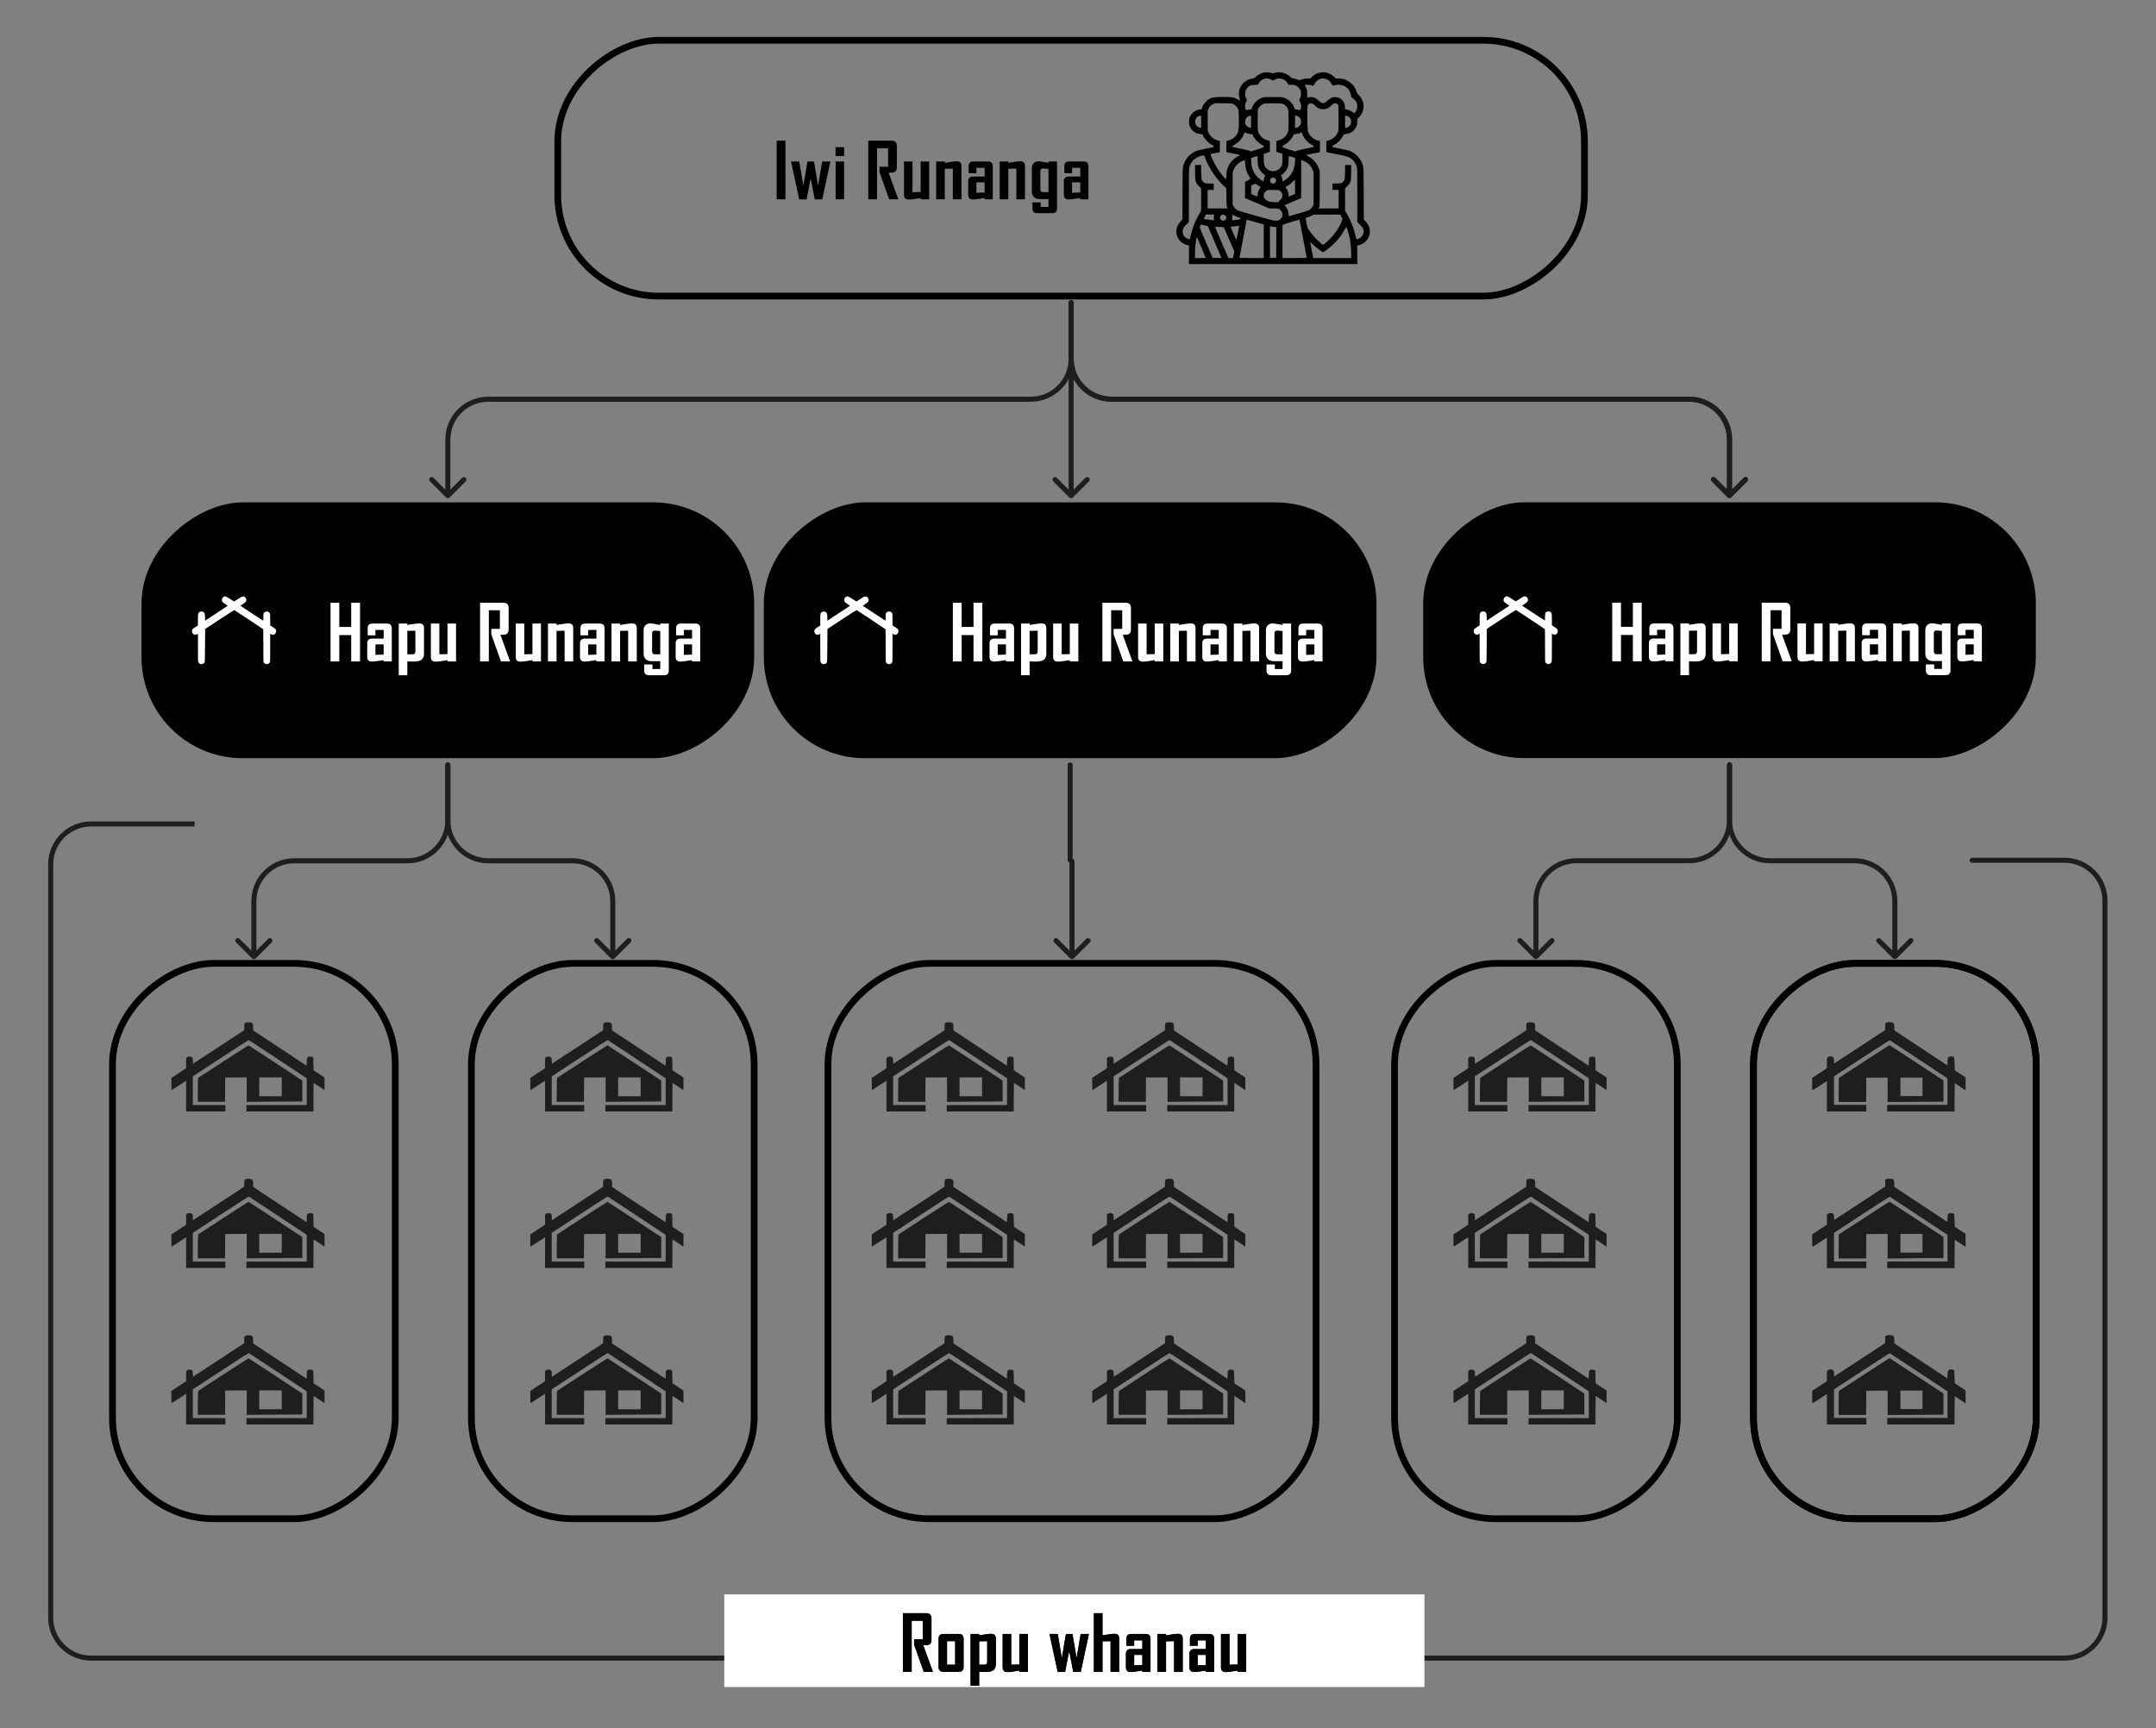 <svg width="1281" height="1027" viewBox="0 0 1281 1027" fill="none" xmlns="http://www.w3.org/2000/svg">
<rect x="0" y="0" width="1281" height="1027" fill="#808080" stroke="none"/>
<rect x="781.938" y="572.478" width="330" height="290" rx="60" transform="rotate(90 781.938 572.478)" stroke="black" stroke-width="4"/>
<path fill-rule="evenodd" clip-rule="evenodd" d="M693.203 607.645C692.274 608.015 692.209 608.185 692.209 610.263V612.189L676.973 622.169L661.738 632.147L661.691 630.434C661.645 628.751 661.636 628.713 661.142 628.299C660.725 627.949 660.471 627.878 659.648 627.878C658.773 627.878 658.601 627.934 658.174 628.359L657.692 628.84V631.819V634.797L653.315 637.669L648.938 640.542V644.188C648.938 647.075 648.982 647.818 649.149 647.754C649.265 647.71 651.234 646.445 653.525 644.943L657.692 642.212V651.345V660.478H669.335H680.978V658.584V656.691H671.317H661.655V648.153V639.615L678.187 628.789C691.217 620.256 694.782 617.993 695.015 618.104C695.178 618.182 702.975 623.315 712.34 629.51L729.369 640.775V648.733V656.691H711.449H693.53V658.584V660.478H713.431H733.332V651.998C733.332 647.335 733.371 643.519 733.418 643.519C733.465 643.519 734.951 644.483 736.721 645.661L739.938 647.804L739.93 644.056L739.922 640.308L736.668 638.168L733.415 636.028L733.325 632.241C733.275 630.158 733.219 628.437 733.201 628.417C732.955 628.145 732.003 627.878 731.285 627.878C730.565 627.878 730.283 627.959 729.915 628.274C729.456 628.667 729.45 628.698 729.369 630.988L729.286 633.305L713.396 622.812L697.505 612.318L697.499 610.503C697.493 608.462 697.345 608.083 696.404 607.691C695.776 607.429 693.816 607.401 693.203 607.645ZM679.74 630.833L664.876 640.521L664.768 641.402C664.709 641.887 664.653 645.081 664.644 648.5L664.628 654.715H672.719H680.81L680.853 647.512L680.896 640.308L687.296 640.265L693.695 640.222V647.496V654.769L705.463 654.66C711.935 654.6 719.367 654.55 721.978 654.55L726.726 654.55L726.723 648.335L726.72 642.119L710.859 631.664C702.136 625.914 694.909 621.195 694.801 621.178C694.692 621.16 687.915 625.505 679.74 630.833ZM701.127 645.824V651.422H707.816H714.505V645.824V640.226H707.816H701.127V645.824Z" fill="#1E1E1E"/>
<path fill-rule="evenodd" clip-rule="evenodd" d="M693.203 700.645C692.274 701.015 692.209 701.185 692.209 703.263V705.189L676.973 715.169L661.738 725.147L661.691 723.434C661.645 721.751 661.636 721.713 661.142 721.299C660.725 720.949 660.471 720.878 659.648 720.878C658.773 720.878 658.601 720.934 658.174 721.359L657.692 721.84V724.819V727.797L653.315 730.669L648.938 733.542V737.188C648.938 740.075 648.982 740.818 649.149 740.754C649.265 740.71 651.234 739.445 653.525 737.943L657.692 735.212V744.345V753.478H669.335H680.978V751.584V749.691H671.317H661.655V741.153V732.615L678.187 721.789C691.217 713.256 694.782 710.993 695.015 711.104C695.178 711.182 702.975 716.315 712.34 722.51L729.369 733.775V741.733V749.691H711.449H693.53V751.584V753.478H713.431H733.332V744.998C733.332 740.335 733.371 736.519 733.418 736.519C733.465 736.519 734.951 737.483 736.721 738.661L739.938 740.804L739.93 737.056L739.922 733.308L736.668 731.168L733.415 729.028L733.325 725.241C733.275 723.158 733.219 721.437 733.201 721.417C732.955 721.145 732.003 720.878 731.285 720.878C730.565 720.878 730.283 720.959 729.915 721.274C729.456 721.667 729.45 721.698 729.369 723.988L729.286 726.305L713.396 715.812L697.505 705.318L697.499 703.503C697.493 701.462 697.345 701.083 696.404 700.691C695.776 700.429 693.816 700.401 693.203 700.645ZM679.74 723.833L664.876 733.521L664.768 734.402C664.709 734.887 664.653 738.081 664.644 741.5L664.628 747.715H672.719H680.81L680.853 740.512L680.896 733.308L687.296 733.265L693.695 733.222V740.496V747.769L705.463 747.66C711.935 747.6 719.367 747.55 721.978 747.55L726.726 747.55L726.723 741.335L726.72 735.119L710.859 724.664C702.136 718.914 694.909 714.195 694.801 714.178C694.692 714.16 687.915 718.505 679.74 723.833ZM701.127 738.824V744.422H707.816H714.505V738.824V733.226H707.816H701.127V738.824Z" fill="#1E1E1E"/>
<path fill-rule="evenodd" clip-rule="evenodd" d="M693.203 793.645C692.274 794.015 692.209 794.185 692.209 796.263V798.189L676.973 808.169L661.738 818.147L661.691 816.434C661.645 814.751 661.636 814.713 661.142 814.299C660.725 813.949 660.471 813.878 659.648 813.878C658.773 813.878 658.601 813.934 658.174 814.359L657.692 814.84V817.819V820.797L653.315 823.669L648.938 826.542V830.188C648.938 833.075 648.982 833.818 649.149 833.754C649.265 833.71 651.234 832.445 653.525 830.943L657.692 828.212V837.345V846.478H669.335H680.978V844.584V842.691H671.317H661.655V834.153V825.615L678.187 814.789C691.217 806.256 694.782 803.993 695.015 804.104C695.178 804.182 702.975 809.315 712.34 815.51L729.369 826.775V834.733V842.691H711.449H693.53V844.584V846.478H713.431H733.332V837.998C733.332 833.335 733.371 829.519 733.418 829.519C733.465 829.519 734.951 830.483 736.721 831.661L739.938 833.804L739.93 830.056L739.922 826.308L736.668 824.168L733.415 822.028L733.325 818.241C733.275 816.158 733.219 814.437 733.201 814.417C732.955 814.145 732.003 813.878 731.285 813.878C730.565 813.878 730.283 813.959 729.915 814.274C729.456 814.667 729.45 814.698 729.369 816.988L729.286 819.305L713.396 808.812L697.505 798.318L697.499 796.503C697.493 794.462 697.345 794.083 696.404 793.691C695.776 793.429 693.816 793.401 693.203 793.645ZM679.74 816.833L664.876 826.521L664.768 827.402C664.709 827.887 664.653 831.081 664.644 834.5L664.628 840.715H672.719H680.81L680.853 833.512L680.896 826.308L687.296 826.265L693.695 826.222V833.496V840.769L705.463 840.66C711.935 840.6 719.367 840.55 721.978 840.55L726.726 840.55L726.723 834.335L726.72 828.119L710.859 817.664C702.136 811.914 694.909 807.195 694.801 807.178C694.692 807.16 687.915 811.505 679.74 816.833ZM701.127 831.824V837.422H707.816H714.505V831.824V826.226H707.816H701.127V831.824Z" fill="#1E1E1E"/>
<path fill-rule="evenodd" clip-rule="evenodd" d="M562.203 607.645C561.274 608.015 561.209 608.185 561.209 610.263V612.189L545.973 622.169L530.738 632.147L530.691 630.434C530.645 628.751 530.636 628.713 530.142 628.299C529.725 627.949 529.471 627.878 528.648 627.878C527.773 627.878 527.601 627.934 527.174 628.359L526.692 628.84V631.819V634.797L522.315 637.669L517.938 640.542V644.188C517.938 647.075 517.982 647.818 518.149 647.754C518.265 647.71 520.234 646.445 522.525 644.943L526.692 642.212V651.345V660.478H538.335H549.978V658.584V656.691H540.317H530.655V648.153V639.615L547.187 628.789C560.217 620.256 563.782 617.993 564.015 618.104C564.178 618.182 571.975 623.315 581.34 629.51L598.369 640.775V648.733V656.691H580.449H562.53V658.584V660.478H582.431H602.332V651.998C602.332 647.335 602.371 643.519 602.418 643.519C602.465 643.519 603.951 644.483 605.721 645.661L608.938 647.804L608.93 644.056L608.922 640.308L605.668 638.168L602.415 636.028L602.325 632.241C602.275 630.158 602.219 628.437 602.201 628.417C601.955 628.145 601.003 627.878 600.285 627.878C599.565 627.878 599.283 627.959 598.915 628.274C598.456 628.667 598.45 628.698 598.369 630.988L598.286 633.305L582.396 622.812L566.505 612.318L566.499 610.503C566.493 608.462 566.345 608.083 565.404 607.691C564.776 607.429 562.816 607.401 562.203 607.645ZM548.74 630.833L533.876 640.521L533.768 641.402C533.709 641.887 533.653 645.081 533.644 648.5L533.628 654.715H541.719H549.81L549.853 647.512L549.896 640.308L556.296 640.265L562.695 640.222V647.496V654.769L574.463 654.66C580.935 654.6 588.367 654.55 590.978 654.55L595.726 654.55L595.723 648.335L595.72 642.119L579.859 631.664C571.136 625.914 563.909 621.195 563.801 621.178C563.692 621.16 556.915 625.505 548.74 630.833ZM570.127 645.824V651.422H576.816H583.505V645.824V640.226H576.816H570.127V645.824Z" fill="#1E1E1E"/>
<path fill-rule="evenodd" clip-rule="evenodd" d="M562.203 700.645C561.274 701.015 561.209 701.185 561.209 703.263V705.189L545.973 715.169L530.738 725.147L530.691 723.434C530.645 721.751 530.636 721.713 530.142 721.299C529.725 720.949 529.471 720.878 528.648 720.878C527.773 720.878 527.601 720.934 527.174 721.359L526.692 721.84V724.819V727.797L522.315 730.669L517.938 733.542V737.188C517.938 740.075 517.982 740.818 518.149 740.754C518.265 740.71 520.234 739.445 522.525 737.943L526.692 735.212V744.345V753.478H538.335H549.978V751.584V749.691H540.317H530.655V741.153V732.615L547.187 721.789C560.217 713.256 563.782 710.993 564.015 711.104C564.178 711.182 571.975 716.315 581.34 722.51L598.369 733.775V741.733V749.691H580.449H562.53V751.584V753.478H582.431H602.332V744.998C602.332 740.335 602.371 736.519 602.418 736.519C602.465 736.519 603.951 737.483 605.721 738.661L608.938 740.804L608.93 737.056L608.922 733.308L605.668 731.168L602.415 729.028L602.325 725.241C602.275 723.158 602.219 721.437 602.201 721.417C601.955 721.145 601.003 720.878 600.285 720.878C599.565 720.878 599.283 720.959 598.915 721.274C598.456 721.667 598.45 721.698 598.369 723.988L598.286 726.305L582.396 715.812L566.505 705.318L566.499 703.503C566.493 701.462 566.345 701.083 565.404 700.691C564.776 700.429 562.816 700.401 562.203 700.645ZM548.74 723.833L533.876 733.521L533.768 734.402C533.709 734.887 533.653 738.081 533.644 741.5L533.628 747.715H541.719H549.81L549.853 740.512L549.896 733.308L556.296 733.265L562.695 733.222V740.496V747.769L574.463 747.66C580.935 747.6 588.367 747.55 590.978 747.55L595.726 747.55L595.723 741.335L595.72 735.119L579.859 724.664C571.136 718.914 563.909 714.195 563.801 714.178C563.692 714.16 556.915 718.505 548.74 723.833ZM570.127 738.824V744.422H576.816H583.505V738.824V733.226H576.816H570.127V738.824Z" fill="#1E1E1E"/>
<path fill-rule="evenodd" clip-rule="evenodd" d="M562.203 793.645C561.274 794.015 561.209 794.185 561.209 796.263V798.189L545.973 808.169L530.738 818.147L530.691 816.434C530.645 814.751 530.636 814.713 530.142 814.299C529.725 813.949 529.471 813.878 528.648 813.878C527.773 813.878 527.601 813.934 527.174 814.359L526.692 814.84V817.819V820.797L522.315 823.669L517.938 826.542V830.188C517.938 833.075 517.982 833.818 518.149 833.754C518.265 833.71 520.234 832.445 522.525 830.943L526.692 828.212V837.345V846.478H538.335H549.978V844.584V842.691H540.317H530.655V834.153V825.615L547.187 814.789C560.217 806.256 563.782 803.993 564.015 804.104C564.178 804.182 571.975 809.315 581.34 815.51L598.369 826.775V834.733V842.691H580.449H562.53V844.584V846.478H582.431H602.332V837.998C602.332 833.335 602.371 829.519 602.418 829.519C602.465 829.519 603.951 830.483 605.721 831.661L608.938 833.804L608.93 830.056L608.922 826.308L605.668 824.168L602.415 822.028L602.325 818.241C602.275 816.158 602.219 814.437 602.201 814.417C601.955 814.145 601.003 813.878 600.285 813.878C599.565 813.878 599.283 813.959 598.915 814.274C598.456 814.667 598.45 814.698 598.369 816.988L598.286 819.305L582.396 808.812L566.505 798.318L566.499 796.503C566.493 794.462 566.345 794.083 565.404 793.691C564.776 793.429 562.816 793.401 562.203 793.645ZM548.74 816.833L533.876 826.521L533.768 827.402C533.709 827.887 533.653 831.081 533.644 834.5L533.628 840.715H541.719H549.81L549.853 833.512L549.896 826.308L556.296 826.265L562.695 826.222V833.496V840.769L574.463 840.66C580.935 840.6 588.367 840.55 590.978 840.55L595.726 840.55L595.723 834.335L595.72 828.119L579.859 817.664C571.136 811.914 563.909 807.195 563.801 807.178C563.692 807.16 556.915 811.505 548.74 816.833ZM570.127 831.824V837.422H576.816H583.505V831.824V826.226H576.816H570.127V831.824Z" fill="#1E1E1E"/>
<rect x="1209.83" y="572.478" width="330" height="168" rx="60" transform="rotate(90 1209.83 572.478)" stroke="black" stroke-width="4"/>
<path fill-rule="evenodd" clip-rule="evenodd" d="M1121.1 607.645C1120.17 608.015 1120.1 608.185 1120.1 610.263V612.189L1104.87 622.169L1089.63 632.147L1089.58 630.434C1089.54 628.751 1089.53 628.713 1089.03 628.299C1088.62 627.949 1088.36 627.878 1087.54 627.878C1086.67 627.878 1086.49 627.934 1086.07 628.359L1085.58 628.84V631.819V634.797L1081.21 637.669L1076.83 640.542V644.188C1076.83 647.075 1076.87 647.818 1077.04 647.754C1077.16 647.71 1079.13 646.445 1081.42 644.943L1085.58 642.212V651.345V660.478H1097.23H1108.87V658.584V656.691H1099.21H1089.55V648.153V639.615L1106.08 628.789C1119.11 620.256 1122.67 617.993 1122.91 618.104C1123.07 618.182 1130.87 623.315 1140.23 629.51L1157.26 640.775V648.733V656.691H1139.34H1121.42V658.584V660.478H1141.32H1161.22V651.998C1161.22 647.335 1161.26 643.519 1161.31 643.519C1161.36 643.519 1162.84 644.483 1164.61 645.661L1167.83 647.804L1167.82 644.056L1167.81 640.308L1164.56 638.168L1161.31 636.028L1161.22 632.241C1161.17 630.158 1161.11 628.437 1161.09 628.417C1160.85 628.145 1159.9 627.878 1159.18 627.878C1158.46 627.878 1158.18 627.959 1157.81 628.274C1157.35 628.667 1157.34 628.698 1157.26 630.988L1157.18 633.305L1141.29 622.812L1125.4 612.318L1125.39 610.503C1125.39 608.462 1125.24 608.083 1124.3 607.691C1123.67 607.429 1121.71 607.401 1121.1 607.645ZM1107.63 630.833L1092.77 640.521L1092.66 641.402C1092.6 641.887 1092.55 645.081 1092.54 648.5L1092.52 654.715H1100.61H1108.7L1108.75 647.512L1108.79 640.308L1115.19 640.265L1121.59 640.222V647.496V654.769L1133.36 654.66C1139.83 654.6 1147.26 654.55 1149.87 654.55L1154.62 654.55L1154.62 648.335L1154.61 642.119L1138.75 631.664C1130.03 625.914 1122.8 621.195 1122.69 621.178C1122.59 621.16 1115.81 625.505 1107.63 630.833ZM1129.02 645.824V651.422H1135.71H1142.4V645.824V640.226H1135.71H1129.02V645.824Z" fill="#1E1E1E"/>
<path fill-rule="evenodd" clip-rule="evenodd" d="M1121.1 700.645C1120.17 701.015 1120.1 701.185 1120.1 703.263V705.189L1104.87 715.169L1089.63 725.147L1089.58 723.434C1089.54 721.751 1089.53 721.713 1089.03 721.299C1088.62 720.949 1088.36 720.878 1087.54 720.878C1086.67 720.878 1086.49 720.934 1086.07 721.359L1085.58 721.84V724.819V727.797L1081.21 730.669L1076.83 733.542V737.188C1076.83 740.075 1076.87 740.818 1077.04 740.754C1077.16 740.71 1079.13 739.445 1081.42 737.943L1085.58 735.212V744.345V753.478H1097.23H1108.87V751.584V749.691H1099.21H1089.55V741.153V732.615L1106.08 721.789C1119.11 713.256 1122.67 710.993 1122.91 711.104C1123.07 711.182 1130.87 716.315 1140.23 722.51L1157.26 733.775V741.733V749.691H1139.34H1121.42V751.584V753.478H1141.32H1161.22V744.998C1161.22 740.335 1161.26 736.519 1161.31 736.519C1161.36 736.519 1162.84 737.483 1164.61 738.661L1167.83 740.804L1167.82 737.056L1167.81 733.308L1164.56 731.168L1161.31 729.028L1161.22 725.241C1161.17 723.158 1161.11 721.437 1161.09 721.417C1160.85 721.145 1159.9 720.878 1159.18 720.878C1158.46 720.878 1158.18 720.959 1157.81 721.274C1157.35 721.667 1157.34 721.698 1157.26 723.988L1157.18 726.305L1141.29 715.812L1125.4 705.318L1125.39 703.503C1125.39 701.462 1125.24 701.083 1124.3 700.691C1123.67 700.429 1121.71 700.401 1121.1 700.645ZM1107.63 723.833L1092.77 733.521L1092.66 734.402C1092.6 734.887 1092.55 738.081 1092.54 741.5L1092.52 747.715H1100.61H1108.7L1108.75 740.512L1108.79 733.308L1115.19 733.265L1121.59 733.222V740.496V747.769L1133.36 747.66C1139.83 747.6 1147.26 747.55 1149.87 747.55L1154.62 747.55L1154.62 741.335L1154.61 735.119L1138.75 724.664C1130.03 718.914 1122.8 714.195 1122.69 714.178C1122.59 714.16 1115.81 718.505 1107.63 723.833ZM1129.02 738.824V744.422H1135.71H1142.4V738.824V733.226H1135.71H1129.02V738.824Z" fill="#1E1E1E"/>
<path fill-rule="evenodd" clip-rule="evenodd" d="M1121.1 793.645C1120.17 794.015 1120.1 794.185 1120.1 796.263V798.189L1104.87 808.169L1089.63 818.147L1089.58 816.434C1089.54 814.751 1089.53 814.713 1089.03 814.299C1088.62 813.949 1088.36 813.878 1087.54 813.878C1086.67 813.878 1086.49 813.934 1086.07 814.359L1085.58 814.84V817.819V820.797L1081.21 823.669L1076.83 826.542V830.188C1076.83 833.075 1076.87 833.818 1077.04 833.754C1077.16 833.71 1079.13 832.445 1081.42 830.943L1085.58 828.212V837.345V846.478H1097.23H1108.87V844.584V842.691H1099.21H1089.55V834.153V825.615L1106.08 814.789C1119.11 806.256 1122.67 803.993 1122.91 804.104C1123.07 804.182 1130.87 809.315 1140.23 815.51L1157.26 826.775V834.733V842.691H1139.34H1121.42V844.584V846.478H1141.32H1161.22V837.998C1161.22 833.335 1161.26 829.519 1161.31 829.519C1161.36 829.519 1162.84 830.483 1164.61 831.661L1167.83 833.804L1167.82 830.056L1167.81 826.308L1164.56 824.168L1161.31 822.028L1161.22 818.241C1161.17 816.158 1161.11 814.437 1161.09 814.417C1160.85 814.145 1159.9 813.878 1159.18 813.878C1158.46 813.878 1158.18 813.959 1157.81 814.274C1157.35 814.667 1157.34 814.698 1157.26 816.988L1157.18 819.305L1141.29 808.812L1125.4 798.318L1125.39 796.503C1125.39 794.462 1125.24 794.083 1124.3 793.691C1123.67 793.429 1121.71 793.401 1121.1 793.645ZM1107.63 816.833L1092.77 826.521L1092.66 827.402C1092.6 827.887 1092.55 831.081 1092.54 834.5L1092.52 840.715H1100.61H1108.7L1108.75 833.512L1108.79 826.308L1115.19 826.265L1121.59 826.222V833.496V840.769L1133.36 840.66C1139.83 840.6 1147.26 840.55 1149.87 840.55L1154.62 840.55L1154.62 834.335L1154.61 828.119L1138.75 817.664C1130.03 811.914 1122.8 807.195 1122.69 807.178C1122.59 807.16 1115.81 811.505 1107.63 816.833ZM1129.02 831.824V837.422H1135.71H1142.4V831.824V826.226H1135.71H1129.02V831.824Z" fill="#1E1E1E"/>
<rect x="996.583" y="572.478" width="330" height="168" rx="60" transform="rotate(90 996.583 572.478)" stroke="black" stroke-width="4"/>
<path fill-rule="evenodd" clip-rule="evenodd" d="M907.848 607.645C906.918 608.015 906.853 608.185 906.853 610.263V612.189L891.618 622.169L876.382 632.147L876.336 630.434C876.29 628.751 876.28 628.713 875.786 628.299C875.369 627.949 875.115 627.878 874.293 627.878C873.418 627.878 873.245 627.934 872.819 628.359L872.336 628.84V631.819V634.797L867.96 637.669L863.583 640.542V644.188C863.583 647.075 863.627 647.818 863.793 647.754C863.909 647.71 865.879 646.445 868.17 644.943L872.336 642.212V651.345V660.478H883.98H895.623V658.584V656.691H885.961H876.3V648.153V639.615L892.832 628.789C905.862 620.256 909.426 617.993 909.66 618.104C909.823 618.182 917.619 623.315 926.985 629.51L944.013 640.775V648.733V656.691H926.094H908.175V658.584V660.478H928.076H947.977V651.998C947.977 647.335 948.015 643.519 948.063 643.519C948.11 643.519 949.596 644.483 951.366 645.661L954.583 647.804L954.575 644.056L954.566 640.308L951.313 638.168L948.059 636.028L947.969 632.241C947.919 630.158 947.864 628.437 947.845 628.417C947.599 628.145 946.648 627.878 945.93 627.878C945.209 627.878 944.927 627.959 944.559 628.274C944.101 628.667 944.095 628.698 944.013 630.988L943.931 633.305L928.04 622.812L912.15 612.318L912.144 610.503C912.138 608.462 911.99 608.083 911.049 607.691C910.421 607.429 908.461 607.401 907.848 607.645ZM894.384 630.833L879.52 640.521L879.413 641.402C879.354 641.887 879.298 645.081 879.289 648.5L879.273 654.715H887.363H895.454L895.497 647.512L895.54 640.308L901.94 640.265L908.34 640.222V647.496V654.769L920.107 654.66C926.579 654.6 934.011 654.55 936.622 654.55L941.371 654.55L941.368 648.335L941.365 642.119L925.504 631.664C916.78 625.914 909.554 621.195 909.445 621.178C909.337 621.16 902.559 625.505 894.384 630.833ZM915.772 645.824V651.422H922.461H929.149V645.824V640.226H922.461H915.772V645.824Z" fill="#1E1E1E"/>
<path fill-rule="evenodd" clip-rule="evenodd" d="M907.848 700.645C906.918 701.015 906.853 701.185 906.853 703.263V705.189L891.618 715.169L876.382 725.147L876.336 723.434C876.29 721.751 876.28 721.713 875.786 721.299C875.369 720.949 875.115 720.878 874.293 720.878C873.418 720.878 873.245 720.934 872.819 721.359L872.336 721.84V724.819V727.797L867.96 730.669L863.583 733.542V737.188C863.583 740.075 863.627 740.818 863.793 740.754C863.909 740.71 865.879 739.445 868.17 737.943L872.336 735.212V744.345V753.478H883.98H895.623V751.584V749.691H885.961H876.3V741.153V732.615L892.832 721.789C905.862 713.256 909.426 710.993 909.66 711.104C909.823 711.182 917.619 716.315 926.985 722.51L944.013 733.775V741.733V749.691H926.094H908.175V751.584V753.478H928.076H947.977V744.998C947.977 740.335 948.015 736.519 948.063 736.519C948.11 736.519 949.596 737.483 951.366 738.661L954.583 740.804L954.575 737.056L954.566 733.308L951.313 731.168L948.059 729.028L947.969 725.241C947.919 723.158 947.864 721.437 947.845 721.417C947.599 721.145 946.648 720.878 945.93 720.878C945.209 720.878 944.927 720.959 944.559 721.274C944.101 721.667 944.095 721.698 944.013 723.988L943.931 726.305L928.04 715.812L912.15 705.318L912.144 703.503C912.138 701.462 911.99 701.083 911.049 700.691C910.421 700.429 908.461 700.401 907.848 700.645ZM894.384 723.833L879.52 733.521L879.413 734.402C879.354 734.887 879.298 738.081 879.289 741.5L879.273 747.715H887.363H895.454L895.497 740.512L895.54 733.308L901.94 733.265L908.34 733.222V740.496V747.769L920.107 747.66C926.579 747.6 934.011 747.55 936.622 747.55L941.371 747.55L941.368 741.335L941.365 735.119L925.504 724.664C916.78 718.914 909.554 714.195 909.445 714.178C909.337 714.16 902.559 718.505 894.384 723.833ZM915.772 738.824V744.422H922.461H929.149V738.824V733.226H922.461H915.772V738.824Z" fill="#1E1E1E"/>
<path fill-rule="evenodd" clip-rule="evenodd" d="M907.848 793.645C906.918 794.015 906.853 794.185 906.853 796.263V798.189L891.618 808.169L876.382 818.147L876.336 816.434C876.29 814.751 876.28 814.713 875.786 814.299C875.369 813.949 875.115 813.878 874.293 813.878C873.418 813.878 873.245 813.934 872.819 814.359L872.336 814.84V817.819V820.797L867.96 823.669L863.583 826.542V830.188C863.583 833.075 863.627 833.818 863.793 833.754C863.909 833.71 865.879 832.445 868.17 830.943L872.336 828.212V837.345V846.478H883.98H895.623V844.584V842.691H885.961H876.3V834.153V825.615L892.832 814.789C905.862 806.256 909.426 803.993 909.66 804.104C909.823 804.182 917.619 809.315 926.985 815.51L944.013 826.775V834.733V842.691H926.094H908.175V844.584V846.478H928.076H947.977V837.998C947.977 833.335 948.015 829.519 948.063 829.519C948.11 829.519 949.596 830.483 951.366 831.661L954.583 833.804L954.575 830.056L954.566 826.308L951.313 824.168L948.059 822.028L947.969 818.241C947.919 816.158 947.864 814.437 947.845 814.417C947.599 814.145 946.648 813.878 945.93 813.878C945.209 813.878 944.927 813.959 944.559 814.274C944.101 814.667 944.095 814.698 944.013 816.988L943.931 819.305L928.04 808.812L912.15 798.318L912.144 796.503C912.138 794.462 911.99 794.083 911.049 793.691C910.421 793.429 908.461 793.401 907.848 793.645ZM894.384 816.833L879.52 826.521L879.413 827.402C879.354 827.887 879.298 831.081 879.289 834.5L879.273 840.715H887.363H895.454L895.497 833.512L895.54 826.308L901.94 826.265L908.34 826.222V833.496V840.769L920.107 840.66C926.579 840.6 934.011 840.55 936.622 840.55L941.371 840.55L941.368 834.335L941.365 828.119L925.504 817.664C916.78 811.914 909.554 807.195 909.445 807.178C909.337 807.16 902.559 811.505 894.384 816.833ZM915.772 831.824V837.422H922.461H929.149V831.824V826.226H922.461H915.772V831.824Z" fill="#1E1E1E"/>
<rect x="941.41" y="23.942" width="152" height="610" rx="60" transform="rotate(90 941.41 23.942)" stroke="black" stroke-width="4"/>
<path fill-rule="evenodd" clip-rule="evenodd" d="M750.549 43.187C748.981 43.584 747.513 44.39 746.318 45.51C745.329 46.437 745.086 46.568 744.037 46.734C740.72 47.259 738.343 49.016 736.913 52.001C736.298 53.285 736.203 53.678 736.135 55.229C736.078 56.525 736.149 57.349 736.403 58.32C736.594 59.048 736.696 59.697 736.631 59.762C736.565 59.827 736.221 59.66 735.866 59.392C733.84 57.86 731.656 57.479 725.675 57.611C721.119 57.711 720.163 57.874 718.476 58.842C716.548 59.947 714.7 62.195 714.232 64.005L713.993 64.93L712.882 65.055C710.455 65.327 708.165 66.99 707.011 69.32C706.54 70.27 706.481 70.598 706.481 72.288C706.481 74.02 706.534 74.298 707.075 75.424C707.401 76.103 708.042 77.028 708.5 77.478C709.922 78.88 711.069 79.388 713.525 79.701C714.424 79.815 714.439 79.829 715.058 81.088C715.895 82.788 718.283 85.177 719.94 85.971C720.858 86.411 721.13 86.636 721.138 86.964C721.15 87.46 721.595 87.332 716.028 88.434C713.686 88.898 711.314 89.469 710.755 89.702C707.862 90.914 705.388 93.186 704.082 95.832C702.588 98.856 702.667 97.835 702.597 115.022L702.534 130.393L701.47 131.554C698.751 134.52 698.169 138.071 699.864 141.357C701.053 143.663 703.159 145.188 706.002 145.801L706.481 145.904L706.425 151.423L706.369 156.942H756.426H806.482L806.426 151.423L806.37 145.904L806.849 145.801C810.626 144.986 813.175 142.451 813.789 138.9C814.243 136.278 813.418 133.789 811.341 131.514L810.317 130.393L810.254 115.022C810.184 97.835 810.263 98.856 808.769 95.832C807.463 93.186 804.989 90.914 802.096 89.702C801.538 89.469 799.165 88.898 796.823 88.434C791.263 87.333 791.703 87.459 791.705 86.964C791.707 86.632 791.968 86.416 792.904 85.973C794.554 85.19 796.768 82.986 797.703 81.195L798.409 79.841L799.897 79.624C802.652 79.222 804.644 77.799 805.778 75.424C806.29 74.353 806.374 73.953 806.41 72.413L806.451 70.638L807.528 69.563C811.105 65.992 811.07 60.215 807.449 56.637C806.546 55.745 806.293 55.34 805.933 54.214C804.836 50.78 801.952 48.049 798.317 47.004C797.64 46.808 796.445 46.663 795.409 46.65L793.651 46.627L792.523 45.561C788.824 42.065 783.215 42.074 779.635 45.582L778.57 46.626L776.748 46.651C775.341 46.67 774.597 46.787 773.473 47.166L772.02 47.656L770.789 47.219C770.112 46.979 769.125 46.727 768.594 46.66C767.77 46.556 767.473 46.392 766.555 45.531C764.084 43.215 760.228 42.327 757.24 43.385C756.512 43.643 756.34 43.643 755.611 43.384C754.481 42.984 751.767 42.878 750.549 43.187ZM751.537 46.715C749.916 47.157 748.909 47.891 747.956 49.325L747.251 50.385L745.463 50.41C743.423 50.439 742.257 50.882 741.263 52.004C740.182 53.223 739.852 54.098 739.847 55.756C739.842 57.051 739.923 57.441 740.391 58.386L740.941 59.496L740.398 60.56C739.756 61.819 739.58 63.531 739.974 64.687C740.266 65.541 740.241 65.536 742.301 65.127L743.61 64.867L743.934 63.92C744.429 62.469 745.156 61.371 746.397 60.198C747.595 59.065 748.392 58.596 750.099 58.015C751.03 57.698 751.757 57.657 756.33 57.657C760.807 57.657 761.662 57.704 762.657 58.006C765.661 58.917 768.142 61.309 768.986 64.109C769.21 64.85 769.233 64.866 770.536 65.124C772.612 65.537 772.585 65.542 772.878 64.687C773.265 63.561 773.071 61.77 772.425 60.505L771.893 59.462L772.451 58.369C772.93 57.433 773.01 57.059 773.01 55.756C773.01 54.408 772.943 54.118 772.416 53.191C771.743 52.008 770.394 50.887 769.226 50.54C768.799 50.413 767.808 50.336 767.023 50.368L765.595 50.428L765.135 49.673C763.899 47.642 762.286 46.668 760.137 46.654C758.967 46.647 758.597 46.733 757.596 47.244L756.426 47.843L755.323 47.288C754.141 46.692 752.521 46.447 751.537 46.715ZM784.942 46.738C783.205 47.165 781.755 48.365 780.922 50.063C780.694 50.529 780.416 50.91 780.305 50.908C780.194 50.907 779.629 50.78 779.049 50.626C778.013 50.35 775.577 50.235 775.359 50.451C775.298 50.511 775.564 51.217 775.95 52.019C776.64 53.449 776.653 53.518 776.653 55.786C776.653 57.056 776.711 58.06 776.782 58.016C777.229 57.742 778.97 57.593 779.83 57.754C781.28 58.027 782.021 58.444 783.556 59.855C785.73 61.853 786.537 61.846 788.757 59.806C790.497 58.206 791.532 57.706 793.128 57.694C795.156 57.679 796.948 58.56 797.994 60.085C798.724 61.148 798.978 61.939 799.118 63.58L799.234 64.944L800.151 65.069C801.247 65.218 803.052 66.035 803.954 66.788L804.605 67.333L805.24 66.605C806.526 65.131 806.843 62.438 805.936 60.697C805.499 59.859 804.39 58.745 803.486 58.235C802.968 57.943 802.879 57.759 802.696 56.611C802.301 54.124 800.859 52.14 798.67 51.072C797.098 50.305 794.883 50.115 793.19 50.603C792.603 50.772 792.03 50.911 791.916 50.911C791.802 50.911 791.492 50.486 791.227 49.968C790.962 49.449 790.48 48.725 790.156 48.36C789.014 47.071 786.618 46.326 784.942 46.738ZM720.611 61.943C719.276 62.604 718.602 63.307 717.944 64.726C717.486 65.713 717.486 65.729 717.543 71.757L717.601 77.799L718.198 79.034C719.311 81.339 721.029 82.735 723.689 83.496L724.791 83.811V87.108V90.404L723.88 90.594C723.379 90.698 722.193 90.931 721.244 91.111C720.295 91.291 719.446 91.503 719.357 91.582C718.935 91.955 721.751 97.833 723.841 100.942C725.111 102.83 728.056 106.425 728.439 106.555C728.552 106.594 728.626 105.84 728.626 104.638C728.626 102.24 729.082 100.264 730.106 98.226C731.097 96.253 733.537 93.83 735.468 92.903C736.225 92.538 736.851 92.195 736.858 92.139C736.864 92.084 735.425 91.757 733.658 91.412C731.892 91.068 730.037 90.7 729.536 90.595L728.626 90.404V87.101V83.799L729.44 83.592C731.464 83.078 732.828 82.293 734.075 80.925C735.823 79.007 736.175 77.136 736.067 70.336C735.996 65.905 735.966 65.58 735.542 64.634C734.989 63.401 733.56 62.08 732.329 61.664C731.603 61.419 730.518 61.362 726.609 61.362H721.785L720.611 61.943ZM750.748 61.669C749.707 62.035 748.496 63.083 747.845 64.181L747.319 65.067L747.261 71.117C747.206 76.803 747.226 77.237 747.597 78.338C748.404 80.733 750.308 82.519 752.927 83.336L754.508 83.829V87.021V90.214L752.687 90.815L750.866 91.417V94.217C750.866 97.649 751.097 98.566 752.3 99.892C754.521 102.341 758.315 102.358 760.518 99.928C761.734 98.588 761.986 97.612 761.986 94.229V91.417L760.164 90.815L758.343 90.214V87.021V83.829L759.925 83.336C762.523 82.525 764.437 80.741 765.243 78.379C765.595 77.347 765.628 76.758 765.628 71.525C765.628 64.807 765.573 64.512 764.011 62.965C762.484 61.45 762.042 61.359 756.344 61.377C752.65 61.389 751.354 61.456 750.748 61.669ZM777.729 61.672C776.806 62.313 776.748 62.782 776.752 69.669C776.755 76.711 776.884 77.897 777.833 79.625C778.878 81.528 780.878 82.951 783.411 83.592L784.226 83.799V87.101V90.404L783.315 90.595C782.814 90.7 780.959 91.068 779.193 91.412C777.427 91.757 775.987 92.084 775.994 92.139C776 92.195 776.607 92.533 777.343 92.89C780.041 94.2 782.554 97.135 783.601 100.196L784.13 101.741V112.002C784.13 121.231 784.097 122.345 783.803 123.071L783.476 123.879H789.411H795.346V118.368V112.858H793.524H791.703V110.972V109.087L794.274 109.024C796.815 108.963 796.854 108.955 797.568 108.382C798.968 107.258 799.076 106.83 799.146 102.169L799.207 98.036H801.027H802.848L802.784 102.549C802.704 108.103 802.568 108.583 800.492 110.644L799.18 111.947V118.571V125.194L800.508 127.492C802.724 131.324 804.411 135.659 805.389 140.031C805.891 142.276 805.978 142.357 807.334 141.844C808.465 141.416 809.626 140.122 810 138.874C810.373 137.629 810.372 137.49 809.991 136.219C809.736 135.365 809.407 134.909 808.074 133.559L806.466 131.93V116.048C806.466 100.742 806.452 100.122 806.085 98.945C805.614 97.432 804.497 95.691 803.381 94.728C801.734 93.308 800.347 92.835 794.387 91.668C791.382 91.079 788.729 90.551 788.492 90.495C788.065 90.395 788.06 90.359 788.06 87.103V83.811L789.154 83.496C791.771 82.742 793.586 81.281 794.638 79.08L795.25 77.799L795.306 70.4C795.347 65.015 795.301 62.854 795.136 62.458C794.859 61.797 794.068 61.362 793.14 61.362C792.548 61.362 792.247 61.552 791.019 62.704C789.158 64.45 788.24 64.867 786.239 64.873C784.149 64.879 783.118 64.462 781.542 62.971C780.856 62.322 780.107 61.695 779.877 61.577C779.273 61.267 778.247 61.312 777.729 61.672ZM712.973 68.764C709.544 69.574 709.011 74.033 712.154 75.622C712.558 75.826 713.065 75.993 713.28 75.993C713.66 75.993 713.671 75.891 713.671 72.288C713.671 70.25 713.65 68.591 713.623 68.602C713.597 68.613 713.304 68.686 712.973 68.764ZM742.717 68.781C741.093 69.115 739.947 70.371 739.791 71.986C739.667 73.263 740.005 74.121 740.984 75.016C741.731 75.699 743.031 76.221 743.306 75.949C743.356 75.899 743.373 74.239 743.345 72.26L743.292 68.662L742.717 68.781ZM769.463 72.333V76.043L770.177 75.928C771.016 75.793 771.617 75.384 772.423 74.396C772.947 73.754 773.01 73.542 773.01 72.399C773.01 71.323 772.927 70.996 772.483 70.332C771.937 69.514 771.156 69.003 770.086 68.763L769.463 68.623V72.333ZM799.18 72.308C799.18 75.891 799.191 75.993 799.571 75.993C799.786 75.993 800.282 75.831 800.674 75.632C803.874 74.005 803.323 69.549 799.826 68.767L799.18 68.623V72.308ZM739.087 79.567C738.215 82.17 736.014 84.678 733.384 86.067C732.646 86.457 732.268 86.775 732.268 87.005C732.268 87.41 731.951 87.323 737.143 88.348C739.349 88.783 741.679 89.329 742.319 89.559L743.484 89.979L747.175 88.765C750.749 87.591 750.865 87.536 750.856 87.046C750.848 86.615 750.67 86.457 749.658 85.986C748.005 85.216 745.589 82.809 744.741 81.088L744.114 79.816L743.032 79.7C742.1 79.6 740.88 79.254 739.717 78.762C739.467 78.656 739.337 78.822 739.087 79.567ZM772.914 78.844C772.414 79.165 770.94 79.57 769.819 79.695L768.738 79.816L768.111 81.088C767.262 82.809 764.846 85.216 763.193 85.986C762.181 86.457 762.003 86.615 761.995 87.046C761.986 87.536 762.102 87.591 765.676 88.765L769.367 89.979L770.532 89.559C771.173 89.329 773.502 88.783 775.708 88.348C780.911 87.321 780.583 87.412 780.583 86.997C780.583 86.763 780.27 86.484 779.669 86.182C776.894 84.789 774.614 82.188 773.692 79.366C773.444 78.607 773.365 78.554 772.914 78.844ZM713.629 92.63C710.335 93.422 707.745 95.805 706.766 98.945C706.399 100.122 706.385 100.742 706.385 116.065V131.964L704.933 133.385C703.078 135.198 702.674 135.946 702.674 137.56C702.674 139.04 703.116 140.014 704.251 141.03C705.488 142.137 707.152 142.45 707.152 141.574C707.152 140.864 708.453 136.117 709.164 134.235C710.115 131.716 711.529 128.755 712.711 126.809L713.671 125.227V118.587V111.947L712.359 110.644C710.283 108.583 710.147 108.103 710.068 102.549L710.003 98.036H711.824H713.644L713.705 102.169C713.775 106.841 713.887 107.286 715.27 108.38C715.997 108.955 716.037 108.963 718.577 109.024L721.148 109.087V110.972V112.858H719.327H717.505V118.368V123.879H723.441H729.375L729.057 123.071C728.796 122.407 728.727 121.337 728.668 117.06L728.598 111.857L726.96 110.321C722.462 106.101 718.169 99.646 716.169 94.093C715.458 92.121 715.544 92.17 713.629 92.63ZM745.039 93.325L743.335 93.905L743.44 96.208C743.657 100.945 745.637 104.588 749.289 106.966L750.77 107.93L750.9 106.803C750.971 106.182 751.21 105.324 751.431 104.896C751.651 104.467 751.747 104.117 751.643 104.117C751.255 104.117 748.933 101.761 748.394 100.82C747.462 99.191 747.223 98.055 747.223 95.246C747.223 93.34 747.164 92.719 746.983 92.73C746.851 92.739 745.977 93.006 745.039 93.325ZM765.628 95.264C765.628 98.158 765.326 99.471 764.29 101.071C763.676 102.018 761.55 104.117 761.204 104.117C761.102 104.117 761.2 104.467 761.42 104.896C761.641 105.324 761.88 106.182 761.951 106.803L762.081 107.93L763.562 106.966C767.211 104.59 769.179 100.969 769.408 96.208L769.519 93.905L767.717 93.31C766.726 92.983 765.851 92.715 765.772 92.715C765.693 92.715 765.628 93.862 765.628 95.264ZM738.094 95.68C735.718 96.644 733.67 98.805 732.801 101.266C732.369 102.488 732.364 102.606 732.364 112.002V121.504L732.823 122.427C733.367 123.523 734.308 124.501 735.293 124.994C736.363 125.529 755.515 130.902 757.023 131.09C757.742 131.179 758.64 131.183 759.02 131.098C760.695 130.724 761.99 129.182 761.981 127.572C761.974 126.163 760.886 124.554 759.625 124.081C759.328 123.97 758.006 123.879 756.688 123.879H754.292L747.019 120.793L739.746 117.708V112.851V107.993L741.297 107.243C742.151 106.831 742.891 106.426 742.942 106.343C742.994 106.261 742.773 105.787 742.452 105.291C741.609 103.99 740.609 101.744 740.237 100.316C740.059 99.637 739.864 98.204 739.802 97.133C739.731 95.894 739.613 95.189 739.478 95.195C739.362 95.2 738.739 95.418 738.094 95.68ZM773.106 106.428V117.711L768.217 119.78C765.528 120.918 763.328 121.882 763.328 121.922C763.328 121.962 763.676 122.452 764.102 123.011C765.086 124.303 765.628 125.825 765.628 127.294C765.628 127.924 765.691 128.439 765.769 128.439C766.194 128.439 776.958 125.295 777.552 124.997C778.498 124.523 779.515 123.459 780.05 122.383L780.487 121.504V112.002V102.501L780.031 101.266C779.444 99.678 778.474 98.23 777.351 97.267C776.46 96.503 774.624 95.519 773.633 95.274L773.106 95.144V106.428ZM755.304 105.927C754.575 106.535 754.386 107.322 754.786 108.087C755.147 108.78 755.616 109.057 756.426 109.057C756.756 109.057 757.192 108.969 757.395 108.861C757.955 108.564 758.387 107.598 758.245 106.958C758.087 106.246 757.125 105.447 756.426 105.447C756.122 105.447 755.625 105.66 755.304 105.927ZM767.866 108.21C767.041 108.99 765.772 109.977 765.047 110.404L763.728 111.181L764.389 112.133C765.174 113.264 765.628 114.665 765.628 115.953C765.628 116.627 765.695 116.861 765.868 116.791C766 116.737 766.863 116.373 767.785 115.982L769.463 115.271V111.024C769.463 108.688 769.441 106.78 769.415 106.785C769.389 106.789 768.692 107.43 767.866 108.21ZM744.587 109.685L743.388 110.278V112.775V115.271L745.066 115.982C745.989 116.373 746.851 116.737 746.983 116.791C747.159 116.862 747.224 116.59 747.227 115.776C747.232 114.525 747.798 112.95 748.63 111.869L749.148 111.196L747.85 110.41C747.136 109.978 746.379 109.504 746.168 109.358C745.827 109.122 745.653 109.158 744.587 109.685ZM752.687 113.213C750.578 114.511 750.234 117.005 751.944 118.595C753.057 119.63 754.381 120.029 756.951 120.105L759.288 120.173L760.37 119.128C760.966 118.553 761.573 117.808 761.719 117.472C762.243 116.268 761.991 114.905 761.063 113.933C760.111 112.936 759.768 112.858 756.387 112.858C753.673 112.859 753.187 112.905 752.687 113.213ZM715.863 128.734C715.477 129.419 715.192 130.007 715.231 130.041C715.332 130.132 718.741 130.679 720.146 130.83L721.349 130.96L721.228 129.933C721.161 129.369 721.195 128.588 721.303 128.198L721.501 127.489H719.033H716.566L715.863 128.734ZM726.037 127.669C724.551 128.272 724.546 130.4 726.03 131.014C726.609 131.254 726.799 131.257 727.331 131.036C728.135 130.704 728.426 130.342 728.563 129.506C728.66 128.914 728.59 128.746 727.998 128.159C727.319 127.486 726.804 127.358 726.037 127.669ZM732.168 129.218L732.172 130.95L733.227 130.834C736.041 130.525 737.028 130.298 737.123 129.936C737.236 129.507 737.252 129.518 735.825 129.111C735.198 128.933 734.163 128.517 733.524 128.187C732.886 127.857 732.319 127.564 732.264 127.536C732.208 127.509 732.165 128.265 732.168 129.218ZM779.528 128.08C779.001 128.382 777.966 128.812 777.228 129.036C776.49 129.259 775.835 129.47 775.773 129.503C775.71 129.537 775.903 130.815 776.2 132.344C776.65 134.654 776.857 135.313 777.427 136.243C779.114 138.995 782.39 142.644 784.994 144.671L786.115 145.545L787.537 144.411C790.462 142.079 793.432 138.596 795.402 135.185C796.363 133.522 797.646 130.67 797.646 130.198C797.646 130.035 797.34 129.358 796.966 128.695L796.286 127.489L788.386 127.509L780.487 127.53L779.528 128.08ZM740.704 130.686C740.704 130.786 739.755 135.803 738.595 141.836C737.435 147.868 736.486 152.923 736.486 153.068C736.486 153.289 737.666 153.332 743.676 153.332H750.866V143.364V133.396L749.571 133.02C748.86 132.812 746.724 132.206 744.826 131.672C742.928 131.137 741.224 130.656 741.04 130.602C740.855 130.548 740.704 130.586 740.704 130.686ZM767.585 131.782C765.234 132.456 763.013 133.198 762.65 133.431L761.99 133.855L761.988 143.593L761.986 153.332H769.175C775.185 153.332 776.365 153.289 776.365 153.068C776.365 152.923 775.416 147.868 774.256 141.836C773.096 135.803 772.147 130.792 772.147 130.699C772.147 130.464 772.33 130.421 767.585 131.782ZM713.27 133.889C713.174 134.131 713.015 134.536 712.916 134.787C712.765 135.171 713.36 136.688 716.627 144.24L720.518 153.237L723.134 153.29C724.573 153.319 725.75 153.305 725.75 153.259C725.75 153.213 723.908 148.915 721.657 143.708L717.564 134.242L715.504 133.844L713.444 133.447L713.27 133.889ZM735.512 134.215C735.468 134.256 734.484 134.39 733.326 134.513C732.168 134.635 731.198 134.757 731.172 134.783C731.105 134.849 734.37 142.372 734.541 142.545C734.616 142.622 735.011 140.915 735.419 138.751C735.827 136.587 736.201 134.665 736.25 134.479C736.313 134.239 736.23 134.14 735.965 134.14C735.76 134.14 735.556 134.174 735.512 134.215ZM754.555 143.854L754.604 153.237H756.426H758.247L758.297 144.096L758.346 134.955L757.206 134.836C756.58 134.772 755.715 134.663 755.286 134.595L754.505 134.471L754.555 143.854ZM721.915 134.845C721.915 134.928 723.699 139.121 725.879 144.163L729.843 153.332H731.22H732.598L732.99 151.384L733.382 149.437L730.318 142.311C728.633 138.392 727.196 135.132 727.125 135.066C726.929 134.886 721.915 134.674 721.915 134.845ZM799.179 136.004C796.546 141.04 792.098 145.92 787.036 149.329L786.107 149.954L784.735 149.03C783.089 147.922 781.306 146.473 779.65 144.897L778.43 143.736L778.559 144.496C778.629 144.914 779.038 147.073 779.466 149.294L780.245 153.332H791.562H802.878L802.764 149.484C802.65 145.608 802.379 143.316 801.684 140.362C801.286 138.672 800.243 135.343 799.991 134.959C799.897 134.816 799.6 135.198 799.179 136.004ZM710.73 142.426C710.264 144.992 710.028 147.77 710.028 150.692V153.332H713.192C715.318 153.332 716.355 153.265 716.355 153.128C716.355 152.946 711.537 141.652 711.181 141.001C711.095 140.843 710.913 141.415 710.73 142.426Z" fill="black"/>
<path d="M466.673 118.442L461.46 118.442L461.46 83.582L466.673 83.582L466.673 118.442ZM493.391 95.945L488.557 118.487L484.102 118.487L481.674 106.035L479.246 118.487L474.836 118.487L470.002 95.945L474.88 95.945L477.331 110.312L479.759 95.945L483.634 95.945L486.062 110.312L488.513 95.945L493.391 95.945ZM501.554 92.715L496.453 92.715L496.453 87.458L501.554 87.458L501.554 92.715ZM501.51 118.442L496.498 118.442L496.498 95.945L501.51 95.945L501.51 118.442ZM533.741 118.442L528.306 118.442L522.559 102.248C522.559 102.248 522.559 101.202 522.559 99.108L527.682 99.108L527.682 88.059L521.111 88.059L521.111 118.442L515.898 118.442L515.898 83.582L529.731 83.582C531.825 83.582 532.872 84.651 532.872 86.79L532.872 99.464C532.872 100.934 532.374 101.885 531.379 102.315C530.845 102.538 529.716 102.649 527.994 102.649L533.741 118.442ZM552.084 118.442L547.005 118.442L547.005 117.663C545.832 117.856 544.651 118.049 543.463 118.242C542.023 118.465 540.835 118.576 539.899 118.576C538.043 118.576 537.115 117.648 537.115 115.792L537.115 95.945L542.171 95.945L542.171 114.21L547.005 114.099L547.005 95.945L552.084 95.945L552.084 118.442ZM571.251 118.442L566.128 118.442L566.128 100.199L561.338 100.288L561.338 118.442L556.237 118.442L556.237 95.945L561.338 95.945L561.338 96.769C562.526 96.576 563.707 96.39 564.88 96.212C566.335 95.974 567.531 95.856 568.466 95.856C570.323 95.856 571.251 96.769 571.251 98.595L571.251 118.442ZM589.861 118.442L584.983 118.442L584.983 117.663C583.825 117.841 582.666 118.019 581.508 118.197C579.993 118.42 578.842 118.531 578.055 118.531C576.199 118.531 575.271 117.618 575.271 115.792L575.271 107.684C575.271 105.827 576.229 104.899 578.144 104.899L585.027 104.899L585.027 99.731L580.149 99.731L580.149 102.939L575.538 102.939L575.538 98.729C575.538 96.873 576.496 95.945 578.412 95.945L587.032 95.945C588.918 95.945 589.861 96.873 589.861 98.729L589.861 118.442ZM585.027 114.388L585.027 108.352L580.149 108.352L580.149 114.567L585.027 114.388ZM609.006 118.442L603.883 118.442L603.883 100.199L599.094 100.288L599.094 118.442L593.993 118.442L593.993 95.945L599.094 95.945L599.094 96.769C600.282 96.576 601.462 96.39 602.635 96.212C604.091 95.974 605.286 95.856 606.222 95.856C608.078 95.856 609.006 96.769 609.006 98.595L609.006 118.442ZM628.039 123.877C628.039 125.734 627.082 126.662 625.166 126.662L616.3 126.662C614.385 126.662 613.427 125.734 613.427 123.877L613.427 120.269L618.35 120.269L618.35 122.964L622.961 122.964L622.961 118.309L617.726 118.309C616.3 118.309 615.164 117.908 614.318 117.106C613.486 116.304 613.071 115.198 613.071 113.787L613.071 100.021C613.071 98.729 613.434 97.712 614.162 96.969C614.89 96.227 615.892 95.856 617.169 95.856C617.808 95.856 619.738 96.16 622.961 96.769L622.961 95.945L628.039 95.945L628.039 123.877ZM622.961 114.21L622.961 100.377C621.253 100.199 620.191 100.11 619.775 100.11C618.676 100.11 618.127 100.652 618.127 101.736L618.127 112.517C618.127 113.646 618.691 114.21 619.82 114.21L622.961 114.21ZM646.694 118.442L641.816 118.442L641.816 117.663C640.658 117.841 639.499 118.019 638.341 118.197C636.826 118.42 635.676 118.531 634.889 118.531C633.032 118.531 632.104 117.618 632.104 115.792L632.104 107.684C632.104 105.827 633.062 104.899 634.978 104.899L641.861 104.899L641.861 99.731L636.982 99.731L636.982 102.939L632.371 102.939L632.371 98.729C632.371 96.873 633.329 95.945 635.245 95.945L643.865 95.945C645.751 95.945 646.694 96.873 646.694 98.729L646.694 118.442ZM641.861 114.388L641.861 108.352L636.982 108.352L636.982 114.567L641.861 114.388Z" fill="black"/>
<rect x="1209.6" y="298.478" width="152" height="364" rx="60" transform="rotate(90 1209.6 298.478)" fill="black"/>
<path d="M975.438 392.978L970.181 392.978L970.181 377.341L963.12 377.341L963.12 392.978L957.907 392.978L957.907 358.117L963.12 358.117L963.12 372.485L970.181 372.485L970.181 358.117L975.438 358.117L975.438 392.978ZM994.293 392.978L989.415 392.978L989.415 392.198C988.257 392.376 987.098 392.554 985.94 392.733C984.425 392.955 983.274 393.067 982.487 393.067C980.631 393.067 979.703 392.153 979.703 390.327L979.703 382.219C979.703 380.362 980.661 379.434 982.576 379.434L989.459 379.434L989.459 374.267L984.581 374.267L984.581 377.474L979.97 377.474L979.97 373.264C979.97 371.408 980.928 370.48 982.844 370.48L991.464 370.48C993.35 370.48 994.293 371.408 994.293 373.264L994.293 392.978ZM989.459 388.923L989.459 382.887L984.581 382.887L984.581 389.102L989.459 388.923ZM1013.44 388.456C1013.44 390.282 1012.78 391.559 1011.48 392.287C1010.53 392.807 1009.09 393.067 1007.16 393.067C1006.71 393.067 1006.08 393.052 1005.26 393.022C1004.46 392.992 1003.88 392.978 1003.53 392.978L1003.53 401.197L998.425 401.197L998.425 370.48L1003.53 370.48L1003.53 371.304C1004.71 371.126 1005.9 370.94 1007.09 370.747C1008.59 370.51 1009.78 370.391 1010.65 370.391C1012.51 370.391 1013.44 371.304 1013.44 373.131L1013.44 388.456ZM1008.31 387.052L1008.31 374.734L1003.53 374.823L1003.53 388.745L1006.69 388.745C1007.77 388.745 1008.31 388.181 1008.31 387.052ZM1032.47 392.978L1027.39 392.978L1027.39 392.198C1026.22 392.391 1025.04 392.584 1023.85 392.777C1022.41 393 1021.22 393.111 1020.29 393.111C1018.43 393.111 1017.5 392.183 1017.5 390.327L1017.5 370.48L1022.56 370.48L1022.56 388.745L1027.39 388.634L1027.39 370.48L1032.47 370.48L1032.47 392.978ZM1064.59 392.978L1059.16 392.978L1053.41 376.784C1053.41 376.784 1053.41 375.737 1053.41 373.643L1058.53 373.643L1058.53 362.595L1051.96 362.595L1051.96 392.978L1046.75 392.978L1046.75 358.117L1060.58 358.117C1062.68 358.117 1063.72 359.186 1063.72 361.325L1063.72 373.999C1063.72 375.469 1063.22 376.42 1062.23 376.85C1061.7 377.073 1060.57 377.185 1058.84 377.185L1064.59 392.978ZM1082.93 392.978L1077.86 392.978L1077.86 392.198C1076.68 392.391 1075.5 392.584 1074.31 392.777C1072.87 393 1071.69 393.111 1070.75 393.111C1068.89 393.111 1067.97 392.183 1067.97 390.327L1067.97 370.48L1073.02 370.48L1073.02 388.745L1077.86 388.634L1077.86 370.48L1082.93 370.48L1082.93 392.978ZM1102.1 392.978L1096.98 392.978L1096.98 374.734L1092.19 374.823L1092.19 392.978L1087.09 392.978L1087.09 370.48L1092.19 370.48L1092.19 371.304C1093.38 371.111 1094.56 370.925 1095.73 370.747C1097.19 370.51 1098.38 370.391 1099.32 370.391C1101.17 370.391 1102.1 371.304 1102.1 373.131L1102.1 392.978ZM1120.71 392.978L1115.83 392.978L1115.83 392.198C1114.67 392.376 1113.52 392.554 1112.36 392.733C1110.84 392.955 1109.69 393.067 1108.91 393.067C1107.05 393.067 1106.12 392.153 1106.12 390.327L1106.12 382.219C1106.12 380.362 1107.08 379.434 1108.99 379.434L1115.88 379.434L1115.88 374.267L1111 374.267L1111 377.474L1106.39 377.474L1106.39 373.264C1106.39 371.408 1107.35 370.48 1109.26 370.48L1117.88 370.48C1119.77 370.48 1120.71 371.408 1120.71 373.264L1120.71 392.978ZM1115.88 388.924L1115.88 382.887L1111 382.887L1111 389.102L1115.88 388.924ZM1139.86 392.978L1134.73 392.978L1134.73 374.734L1129.94 374.823L1129.94 392.978L1124.84 392.978L1124.84 370.48L1129.94 370.48L1129.94 371.304C1131.13 371.111 1132.31 370.925 1133.49 370.747C1134.94 370.51 1136.14 370.391 1137.07 370.391C1138.93 370.391 1139.86 371.304 1139.86 373.131L1139.86 392.978ZM1158.89 398.413C1158.89 400.269 1157.93 401.197 1156.02 401.197L1147.15 401.197C1145.24 401.197 1144.28 400.269 1144.28 398.413L1144.28 394.804L1149.2 394.804L1149.2 397.499L1153.81 397.499L1153.81 392.844L1148.58 392.844C1147.15 392.844 1146.01 392.443 1145.17 391.641C1144.34 390.839 1143.92 389.733 1143.92 388.322L1143.92 374.556C1143.92 373.264 1144.28 372.247 1145.01 371.504C1145.74 370.762 1146.74 370.391 1148.02 370.391C1148.66 370.391 1150.59 370.695 1153.81 371.304L1153.81 370.48L1158.89 370.48L1158.89 398.413ZM1153.81 388.745L1153.81 374.913C1152.1 374.734 1151.04 374.645 1150.63 374.645C1149.53 374.645 1148.98 375.187 1148.98 376.271L1148.98 387.052C1148.98 388.181 1149.54 388.745 1150.67 388.745L1153.81 388.745ZM1177.54 392.978L1172.67 392.978L1172.67 392.198C1171.51 392.376 1170.35 392.554 1169.19 392.733C1167.68 392.955 1166.53 393.067 1165.74 393.067C1163.88 393.067 1162.95 392.153 1162.95 390.327L1162.95 382.219C1162.95 380.362 1163.91 379.434 1165.83 379.434L1172.71 379.434L1172.71 374.267L1167.83 374.267L1167.83 377.474L1163.22 377.474L1163.22 373.264C1163.22 371.408 1164.18 370.48 1166.1 370.48L1174.72 370.48C1176.6 370.48 1177.54 371.408 1177.54 373.264L1177.54 392.978ZM1172.71 388.924L1172.71 382.887L1167.83 382.887L1167.83 389.102L1172.71 388.924Z" fill="white"/>
<path fill-rule="evenodd" clip-rule="evenodd" d="M894.359 354.617C893.713 355.05 893.275 355.946 893.351 356.678C893.437 357.497 893.728 357.82 895.374 358.924C896.179 359.464 896.827 359.915 896.813 359.928C896.799 359.94 893.775 361.933 890.093 364.357L883.397 368.764L883.325 366.767C883.251 364.703 883.139 364.249 882.59 363.768C881.897 363.162 880.611 363.157 879.896 363.758C879.177 364.363 879.131 364.632 879.129 368.277L879.128 371.596L877.652 372.559C875.991 373.644 875.709 373.948 875.619 374.746C875.484 375.941 876.258 377.018 877.339 377.14C877.812 377.194 878.053 377.139 878.531 376.872L879.131 376.537V384.757C879.131 392.788 879.137 392.989 879.401 393.535C879.766 394.289 880.586 394.705 881.471 394.585C882.136 394.495 882.572 394.232 882.995 393.665C883.262 393.309 883.267 393.144 883.332 383.503L883.397 373.702L891.996 368.037C896.725 364.921 900.654 362.415 900.726 362.467C900.798 362.519 904.668 365.063 909.325 368.12C913.982 371.178 917.836 373.742 917.889 373.819C917.942 373.896 917.986 378.301 917.987 383.608C917.99 393.05 917.996 393.266 918.255 393.691C918.55 394.176 919.405 394.627 920.036 394.632C920.639 394.636 921.533 394.109 921.815 393.583C922.045 393.155 922.059 392.663 922.059 384.818V376.507L922.628 376.841C923.452 377.324 924.145 377.294 924.765 376.75C925.592 376.024 925.827 374.996 925.381 374.055C925.21 373.694 924.804 373.358 923.614 372.591L922.07 371.596L922.064 368.21C922.059 365.145 922.035 364.778 921.809 364.337C921.332 363.408 920.159 363.042 919.126 363.499C918.105 363.951 917.99 364.274 917.99 366.705C917.989 367.843 917.951 368.773 917.904 368.773C917.857 368.773 914.793 366.781 911.095 364.345L904.371 359.918L905.828 358.93C906.63 358.387 907.419 357.742 907.583 357.497C908.119 356.693 907.917 355.56 907.1 354.792C906.736 354.449 906.586 354.398 905.936 354.4C905.208 354.403 905.135 354.438 903.029 355.826C901.841 356.609 900.792 357.279 900.699 357.315C900.606 357.351 899.512 356.714 898.267 355.9C895.681 354.208 895.203 354.051 894.359 354.617Z" fill="white"/>
<rect x="817.839" y="298.54" width="152" height="364" rx="60" transform="rotate(90 817.839 298.54)" fill="black"/>
<path d="M583.673 393.04L578.416 393.04L578.416 377.403L571.355 377.403L571.355 393.04L566.143 393.04L566.143 358.18L571.355 358.18L571.355 372.547L578.416 372.547L578.416 358.18L583.673 358.18L583.673 393.04ZM602.528 393.04L597.65 393.04L597.65 392.26C596.492 392.439 595.334 392.617 594.175 392.795C592.661 393.018 591.51 393.129 590.723 393.129C588.866 393.129 587.938 392.216 587.938 390.389L587.938 382.281C587.938 380.425 588.896 379.497 590.812 379.497L597.695 379.497L597.695 374.329L592.817 374.329L592.817 377.537L588.206 377.537L588.206 373.327C588.206 371.47 589.163 370.542 591.079 370.542L599.7 370.542C601.585 370.542 602.528 371.47 602.528 373.327L602.528 393.04ZM597.695 388.986L597.695 382.949L592.817 382.949L592.817 389.164L597.695 388.986ZM621.673 388.518C621.673 390.345 621.02 391.622 619.713 392.35C618.763 392.869 617.322 393.129 615.392 393.129C614.946 393.129 614.315 393.114 613.498 393.085C612.697 393.055 612.117 393.04 611.761 393.04L611.761 401.259L606.66 401.259L606.66 370.542L611.761 370.542L611.761 371.367C612.949 371.188 614.137 371.003 615.325 370.81C616.825 370.572 618.013 370.453 618.889 370.453C620.745 370.453 621.673 371.367 621.673 373.193L621.673 388.518ZM616.55 387.115L616.55 374.797L611.761 374.886L611.761 388.808L614.924 388.808C616.008 388.808 616.55 388.244 616.55 387.115ZM640.707 393.04L635.628 393.04L635.628 392.26C634.455 392.453 633.274 392.647 632.086 392.84C630.646 393.062 629.458 393.174 628.522 393.174C626.666 393.174 625.738 392.246 625.738 390.389L625.738 370.542L630.794 370.542L630.794 388.808L635.628 388.696L635.628 370.542L640.707 370.542L640.707 393.04ZM672.826 393.04L667.391 393.04L661.644 376.846C661.644 376.846 661.644 375.799 661.644 373.705L666.768 373.705L666.768 362.657L660.197 362.657L660.197 393.04L654.984 393.04L654.984 358.18L668.817 358.18C670.911 358.18 671.958 359.249 671.958 361.387L671.958 374.062C671.958 375.532 671.46 376.482 670.465 376.913C669.931 377.136 668.802 377.247 667.079 377.247L672.826 393.04ZM691.169 393.04L686.091 393.04L686.091 392.26C684.918 392.453 683.737 392.647 682.549 392.84C681.109 393.062 679.921 393.174 678.985 393.174C677.129 393.174 676.201 392.246 676.201 390.389L676.201 370.542L681.257 370.542L681.257 388.808L686.091 388.696L686.091 370.542L691.169 370.542L691.169 393.04ZM710.337 393.04L705.213 393.04L705.213 374.797L700.424 374.886L700.424 393.04L695.323 393.04L695.323 370.542L700.424 370.542L700.424 371.367C701.612 371.173 702.793 370.988 703.966 370.81C705.421 370.572 706.617 370.453 707.552 370.453C709.408 370.453 710.337 371.367 710.337 373.193L710.337 393.04ZM728.947 393.04L724.069 393.04L724.069 392.26C722.91 392.439 721.752 392.617 720.594 392.795C719.079 393.018 717.928 393.129 717.141 393.129C715.285 393.129 714.357 392.216 714.357 390.389L714.357 382.281C714.357 380.425 715.315 379.497 717.23 379.497L724.113 379.497L724.113 374.329L719.235 374.329L719.235 377.537L714.624 377.537L714.624 373.327C714.624 371.47 715.582 370.542 717.497 370.542L726.118 370.542C728.004 370.542 728.947 371.47 728.947 373.327L728.947 393.04ZM724.113 388.986L724.113 382.949L719.235 382.949L719.235 389.164L724.113 388.986ZM748.092 393.04L742.968 393.04L742.968 374.797L738.179 374.886L738.179 393.04L733.078 393.04L733.078 370.542L738.179 370.542L738.179 371.367C739.367 371.173 740.548 370.988 741.721 370.81C743.176 370.572 744.372 370.453 745.307 370.453C747.164 370.453 748.092 371.367 748.092 373.193L748.092 393.04ZM767.125 398.475C767.125 400.331 766.167 401.259 764.252 401.259L755.386 401.259C753.471 401.259 752.513 400.331 752.513 398.475L752.513 394.867L757.436 394.867L757.436 397.562L762.046 397.562L762.046 392.906L756.812 392.906C755.386 392.906 754.25 392.505 753.404 391.704C752.572 390.902 752.156 389.795 752.156 388.385L752.156 374.619C752.156 373.327 752.52 372.309 753.248 371.567C753.976 370.824 754.978 370.453 756.255 370.453C756.894 370.453 758.824 370.758 762.046 371.367L762.046 370.542L767.125 370.542L767.125 398.475ZM762.046 388.808L762.046 374.975C760.339 374.797 759.277 374.708 758.861 374.708C757.762 374.708 757.213 375.25 757.213 376.334L757.213 387.115C757.213 388.244 757.777 388.808 758.906 388.808L762.046 388.808ZM785.78 393.04L780.902 393.04L780.902 392.26C779.743 392.439 778.585 392.617 777.427 392.795C775.912 393.018 774.761 393.129 773.974 393.129C772.118 393.129 771.19 392.216 771.19 390.389L771.19 382.281C771.19 380.425 772.148 379.497 774.063 379.497L780.946 379.497L780.946 374.329L776.068 374.329L776.068 377.537L771.457 377.537L771.457 373.327C771.457 371.47 772.415 370.542 774.331 370.542L782.951 370.542C784.837 370.542 785.78 371.47 785.78 373.327L785.78 393.04ZM780.946 388.986L780.946 382.949L776.068 382.949L776.068 389.164L780.946 388.986Z" fill="white"/>
<path fill-rule="evenodd" clip-rule="evenodd" d="M502.594 354.68C501.949 355.113 501.511 356.009 501.587 356.74C501.672 357.56 501.963 357.882 503.61 358.987C504.415 359.526 505.062 359.978 505.048 359.99C505.034 360.002 502.01 361.995 498.328 364.419L491.633 368.826L491.561 366.829C491.486 364.766 491.375 364.311 490.826 363.831C490.133 363.224 488.846 363.219 488.131 363.82C487.412 364.426 487.366 364.695 487.365 368.339L487.363 371.658L485.888 372.622C484.226 373.707 483.944 374.011 483.854 374.809C483.719 376.004 484.494 377.081 485.574 377.203C486.047 377.256 486.288 377.202 486.767 376.935L487.366 376.6V384.819C487.366 392.851 487.372 393.052 487.637 393.598C488.001 394.351 488.821 394.767 489.706 394.647C490.372 394.558 490.808 394.295 491.231 393.728C491.497 393.371 491.502 393.207 491.567 383.565L491.633 373.765L500.231 368.1C504.961 364.984 508.889 362.477 508.961 362.529C509.034 362.581 512.903 365.125 517.56 368.183C522.217 371.24 526.071 373.804 526.124 373.881C526.177 373.958 526.221 378.363 526.223 383.67C526.225 393.113 526.231 393.328 526.49 393.753C526.786 394.238 527.641 394.69 528.271 394.694C528.874 394.699 529.768 394.172 530.05 393.646C530.28 393.217 530.294 392.725 530.294 384.881V376.57L530.863 376.904C531.687 377.386 532.38 377.357 533 376.813C533.828 376.086 534.063 375.058 533.616 374.117C533.445 373.756 533.039 373.42 531.849 372.653L530.305 371.658L530.3 368.272C530.295 365.208 530.27 364.841 530.044 364.4C529.567 363.471 528.395 363.105 527.361 363.562C526.34 364.013 526.225 364.336 526.225 366.768C526.225 367.905 526.186 368.836 526.139 368.836C526.093 368.836 523.029 366.843 519.33 364.408L512.606 359.98L514.063 358.993C514.865 358.449 515.655 357.804 515.818 357.559C516.354 356.756 516.152 355.622 515.336 354.855C514.971 354.511 514.821 354.461 514.171 354.463C513.444 354.465 513.37 354.501 511.264 355.889C510.076 356.672 509.028 357.342 508.934 357.377C508.841 357.413 507.747 356.776 506.503 355.962C503.917 354.271 503.438 354.114 502.594 354.68Z" fill="white"/>
<rect x="448.087" y="298.54" width="152" height="364" rx="60" transform="rotate(90 448.087 298.54)" fill="black"/>
<path d="M213.921 393.04L208.664 393.04L208.664 377.403L201.603 377.403L201.603 393.04L196.391 393.04L196.391 358.18L201.603 358.18L201.603 372.547L208.664 372.547L208.664 358.18L213.921 358.18L213.921 393.04ZM232.776 393.04L227.898 393.04L227.898 392.26C226.74 392.439 225.582 392.617 224.423 392.795C222.909 393.018 221.758 393.129 220.971 393.129C219.115 393.129 218.186 392.216 218.186 390.389L218.186 382.281C218.186 380.425 219.144 379.497 221.06 379.497L227.943 379.497L227.943 374.329L223.065 374.329L223.065 377.537L218.454 377.537L218.454 373.327C218.454 371.47 219.412 370.542 221.327 370.542L229.948 370.542C231.834 370.542 232.776 371.47 232.776 373.327L232.776 393.04ZM227.943 388.986L227.943 382.949L223.065 382.949L223.065 389.164L227.943 388.986ZM251.921 388.518C251.921 390.345 251.268 391.622 249.961 392.35C249.011 392.869 247.57 393.129 245.64 393.129C245.194 393.129 244.563 393.114 243.746 393.085C242.945 393.055 242.365 393.04 242.009 393.04L242.009 401.259L236.908 401.259L236.908 370.542L242.009 370.542L242.009 371.367C243.197 371.188 244.385 371.003 245.573 370.81C247.073 370.572 248.261 370.453 249.137 370.453C250.993 370.453 251.921 371.367 251.921 373.193L251.921 388.518ZM246.798 387.115L246.798 374.797L242.009 374.886L242.009 388.808L245.172 388.808C246.256 388.808 246.798 388.244 246.798 387.115ZM270.955 393.04L265.876 393.04L265.876 392.26C264.703 392.453 263.522 392.647 262.334 392.84C260.894 393.062 259.706 393.174 258.77 393.174C256.914 393.174 255.986 392.246 255.986 390.389L255.986 370.542L261.043 370.542L261.043 388.808L265.876 388.696L265.876 370.542L270.955 370.542L270.955 393.04ZM303.074 393.04L297.639 393.04L291.892 376.846C291.892 376.846 291.892 375.799 291.892 373.705L297.016 373.705L297.016 362.657L290.445 362.657L290.445 393.04L285.232 393.04L285.232 358.18L299.065 358.18C301.159 358.18 302.206 359.249 302.206 361.387L302.206 374.062C302.206 375.532 301.708 376.482 300.713 376.913C300.179 377.136 299.05 377.247 297.328 377.247L303.074 393.04ZM321.417 393.04L316.339 393.04L316.339 392.26C315.166 392.453 313.985 392.647 312.797 392.84C311.357 393.062 310.169 393.174 309.233 393.174C307.377 393.174 306.449 392.246 306.449 390.389L306.449 370.542L311.505 370.542L311.505 388.808L316.339 388.696L316.339 370.542L321.417 370.542L321.417 393.04ZM340.585 393.04L335.461 393.04L335.461 374.797L330.672 374.886L330.672 393.04L325.571 393.04L325.571 370.542L330.672 370.542L330.672 371.367C331.86 371.173 333.041 370.988 334.214 370.81C335.669 370.572 336.865 370.453 337.8 370.453C339.656 370.453 340.585 371.367 340.585 373.193L340.585 393.04ZM359.195 393.04L354.317 393.04L354.317 392.26C353.158 392.439 352 392.617 350.842 392.795C349.327 393.018 348.176 393.129 347.389 393.129C345.533 393.129 344.605 392.216 344.605 390.389L344.605 382.281C344.605 380.425 345.563 379.497 347.478 379.497L354.361 379.497L354.361 374.329L349.483 374.329L349.483 377.537L344.872 377.537L344.872 373.327C344.872 371.47 345.83 370.542 347.746 370.542L356.366 370.542C358.252 370.542 359.195 371.47 359.195 373.327L359.195 393.04ZM354.361 388.986L354.361 382.949L349.483 382.949L349.483 389.164L354.361 388.986ZM378.34 393.04L373.217 393.04L373.217 374.797L368.427 374.886L368.427 393.04L363.326 393.04L363.326 370.542L368.427 370.542L368.427 371.367C369.615 371.173 370.796 370.988 371.969 370.81C373.424 370.572 374.62 370.453 375.555 370.453C377.412 370.453 378.34 371.367 378.34 373.193L378.34 393.04ZM397.373 398.475C397.373 400.331 396.415 401.259 394.5 401.259L385.634 401.259C383.719 401.259 382.761 400.331 382.761 398.475L382.761 394.867L387.684 394.867L387.684 397.562L392.295 397.562L392.295 392.906L387.06 392.906C385.634 392.906 384.498 392.505 383.652 391.704C382.82 390.902 382.404 389.795 382.404 388.385L382.404 374.619C382.404 373.327 382.768 372.309 383.496 371.567C384.224 370.824 385.226 370.453 386.503 370.453C387.142 370.453 389.072 370.758 392.295 371.367L392.295 370.542L397.373 370.542L397.373 398.475ZM392.295 388.808L392.295 374.975C390.587 374.797 389.525 374.708 389.109 374.708C388.01 374.708 387.461 375.25 387.461 376.334L387.461 387.115C387.461 388.244 388.025 388.808 389.154 388.808L392.295 388.808ZM416.028 393.04L411.15 393.04L411.15 392.26C409.992 392.439 408.833 392.617 407.675 392.795C406.16 393.018 405.009 393.129 404.222 393.129C402.366 393.129 401.438 392.216 401.438 390.389L401.438 382.281C401.438 380.425 402.396 379.497 404.311 379.497L411.194 379.497L411.194 374.329L406.316 374.329L406.316 377.537L401.705 377.537L401.705 373.327C401.705 371.47 402.663 370.542 404.579 370.542L413.199 370.542C415.085 370.542 416.028 371.47 416.028 373.327L416.028 393.04ZM411.194 388.986L411.194 382.949L406.316 382.949L406.316 389.164L411.194 388.986Z" fill="white"/>
<path fill-rule="evenodd" clip-rule="evenodd" d="M132.842 354.68C132.197 355.113 131.759 356.009 131.835 356.74C131.92 357.56 132.211 357.882 133.858 358.987C134.663 359.526 135.31 359.978 135.296 359.99C135.282 360.002 132.258 361.995 128.576 364.419L121.881 368.826L121.809 366.829C121.734 364.766 121.623 364.311 121.074 363.831C120.381 363.224 119.094 363.219 118.379 363.82C117.66 364.426 117.614 364.695 117.613 368.339L117.611 371.658L116.136 372.622C114.474 373.707 114.192 374.011 114.102 374.809C113.967 376.004 114.742 377.081 115.822 377.203C116.296 377.256 116.536 377.202 117.015 376.935L117.614 376.6V384.819C117.614 392.851 117.62 393.052 117.885 393.598C118.249 394.351 119.069 394.767 119.954 394.647C120.62 394.558 121.056 394.295 121.479 393.728C121.745 393.371 121.751 393.207 121.815 383.565L121.881 373.765L130.479 368.1C135.209 364.984 139.137 362.477 139.209 362.529C139.282 362.581 143.151 365.125 147.808 368.183C152.465 371.24 156.319 373.804 156.372 373.881C156.425 373.958 156.47 378.363 156.471 383.67C156.473 393.113 156.479 393.328 156.738 393.753C157.034 394.238 157.889 394.69 158.519 394.694C159.123 394.699 160.016 394.172 160.299 393.646C160.528 393.217 160.542 392.725 160.542 384.881V376.57L161.112 376.904C161.935 377.386 162.628 377.357 163.248 376.813C164.076 376.086 164.311 375.058 163.864 374.117C163.693 373.756 163.287 373.42 162.098 372.653L160.553 371.658L160.548 368.272C160.543 365.208 160.518 364.841 160.292 364.4C159.815 363.471 158.643 363.105 157.609 363.562C156.588 364.013 156.473 364.336 156.473 366.768C156.473 367.905 156.434 368.836 156.387 368.836C156.341 368.836 153.277 366.843 149.578 364.408L142.854 359.98L144.311 358.993C145.113 358.449 145.903 357.804 146.066 357.559C146.602 356.756 146.4 355.622 145.584 354.855C145.219 354.511 145.069 354.461 144.419 354.463C143.692 354.465 143.618 354.501 141.512 355.889C140.324 356.672 139.276 357.342 139.182 357.377C139.089 357.413 137.995 356.776 136.751 355.962C134.165 354.271 133.687 354.114 132.842 354.68Z" fill="white"/>
<rect x="1209.83" y="572.478" width="330" height="168" rx="60" transform="rotate(90 1209.83 572.478)" stroke="black" stroke-width="4"/>
<path fill-rule="evenodd" clip-rule="evenodd" d="M1121.1 607.645C1120.17 608.015 1120.1 608.185 1120.1 610.263V612.189L1104.87 622.169L1089.63 632.147L1089.58 630.434C1089.54 628.751 1089.53 628.713 1089.03 628.299C1088.62 627.949 1088.36 627.878 1087.54 627.878C1086.67 627.878 1086.49 627.934 1086.07 628.359L1085.58 628.84V631.819V634.797L1081.21 637.669L1076.83 640.542V644.188C1076.83 647.075 1076.87 647.818 1077.04 647.754C1077.16 647.71 1079.13 646.445 1081.42 644.943L1085.58 642.212V651.345V660.478H1097.23H1108.87V658.584V656.691H1099.21H1089.55V648.153V639.615L1106.08 628.789C1119.11 620.256 1122.67 617.993 1122.91 618.104C1123.07 618.182 1130.87 623.315 1140.23 629.51L1157.26 640.775V648.733V656.691H1139.34H1121.42V658.584V660.478H1141.32H1161.22V651.998C1161.22 647.335 1161.26 643.519 1161.31 643.519C1161.36 643.519 1162.84 644.483 1164.61 645.661L1167.83 647.804L1167.82 644.056L1167.81 640.308L1164.56 638.168L1161.31 636.028L1161.22 632.241C1161.17 630.158 1161.11 628.437 1161.09 628.417C1160.85 628.145 1159.9 627.878 1159.18 627.878C1158.46 627.878 1158.18 627.959 1157.81 628.274C1157.35 628.667 1157.34 628.698 1157.26 630.988L1157.18 633.305L1141.29 622.812L1125.4 612.318L1125.39 610.503C1125.39 608.462 1125.24 608.083 1124.3 607.691C1123.67 607.429 1121.71 607.401 1121.1 607.645ZM1107.63 630.833L1092.77 640.521L1092.66 641.402C1092.6 641.887 1092.55 645.081 1092.54 648.5L1092.52 654.715H1100.61H1108.7L1108.75 647.512L1108.79 640.308L1115.19 640.265L1121.59 640.222V647.496V654.769L1133.36 654.66C1139.83 654.6 1147.26 654.55 1149.87 654.55L1154.62 654.55L1154.62 648.335L1154.61 642.119L1138.75 631.664C1130.03 625.914 1122.8 621.195 1122.69 621.178C1122.59 621.16 1115.81 625.505 1107.63 630.833ZM1129.02 645.824V651.422H1135.71H1142.4V645.824V640.226H1135.71H1129.02V645.824Z" fill="#1E1E1E"/>
<path fill-rule="evenodd" clip-rule="evenodd" d="M1121.1 700.645C1120.17 701.015 1120.1 701.185 1120.1 703.263V705.189L1104.87 715.169L1089.63 725.147L1089.58 723.434C1089.54 721.751 1089.53 721.713 1089.03 721.299C1088.62 720.949 1088.36 720.878 1087.54 720.878C1086.67 720.878 1086.49 720.934 1086.07 721.359L1085.58 721.84V724.819V727.797L1081.21 730.669L1076.83 733.542V737.188C1076.83 740.075 1076.87 740.818 1077.04 740.754C1077.16 740.71 1079.13 739.445 1081.42 737.943L1085.58 735.212V744.345V753.478H1097.23H1108.87V751.584V749.691H1099.21H1089.55V741.153V732.615L1106.08 721.789C1119.11 713.256 1122.67 710.993 1122.91 711.104C1123.07 711.182 1130.87 716.315 1140.23 722.51L1157.26 733.775V741.733V749.691H1139.34H1121.42V751.584V753.478H1141.32H1161.22V744.998C1161.22 740.335 1161.26 736.519 1161.31 736.519C1161.36 736.519 1162.84 737.483 1164.61 738.661L1167.83 740.804L1167.82 737.056L1167.81 733.308L1164.56 731.168L1161.31 729.028L1161.22 725.241C1161.17 723.158 1161.11 721.437 1161.09 721.417C1160.85 721.145 1159.9 720.878 1159.18 720.878C1158.46 720.878 1158.18 720.959 1157.81 721.274C1157.35 721.667 1157.34 721.698 1157.26 723.988L1157.18 726.305L1141.29 715.812L1125.4 705.318L1125.39 703.503C1125.39 701.462 1125.24 701.083 1124.3 700.691C1123.67 700.429 1121.71 700.401 1121.1 700.645ZM1107.63 723.833L1092.77 733.521L1092.66 734.402C1092.6 734.887 1092.55 738.081 1092.54 741.5L1092.52 747.715H1100.61H1108.7L1108.75 740.512L1108.79 733.308L1115.19 733.265L1121.59 733.222V740.496V747.769L1133.36 747.66C1139.83 747.6 1147.26 747.55 1149.87 747.55L1154.62 747.55L1154.62 741.335L1154.61 735.119L1138.75 724.664C1130.03 718.914 1122.8 714.195 1122.69 714.178C1122.59 714.16 1115.81 718.505 1107.63 723.833ZM1129.02 738.824V744.422H1135.71H1142.4V738.824V733.226H1135.71H1129.02V738.824Z" fill="#1E1E1E"/>
<path fill-rule="evenodd" clip-rule="evenodd" d="M1121.1 793.645C1120.17 794.015 1120.1 794.185 1120.1 796.263V798.189L1104.87 808.169L1089.63 818.147L1089.58 816.434C1089.54 814.751 1089.53 814.713 1089.03 814.299C1088.62 813.949 1088.36 813.878 1087.54 813.878C1086.67 813.878 1086.49 813.934 1086.07 814.359L1085.58 814.84V817.819V820.797L1081.21 823.669L1076.83 826.542V830.188C1076.83 833.075 1076.87 833.818 1077.04 833.754C1077.16 833.71 1079.13 832.445 1081.42 830.943L1085.58 828.212V837.345V846.478H1097.23H1108.87V844.584V842.691H1099.21H1089.55V834.153V825.615L1106.08 814.789C1119.11 806.256 1122.67 803.993 1122.91 804.104C1123.07 804.182 1130.87 809.315 1140.23 815.51L1157.26 826.775V834.733V842.691H1139.34H1121.42V844.584V846.478H1141.32H1161.22V837.998C1161.22 833.335 1161.26 829.519 1161.31 829.519C1161.36 829.519 1162.84 830.483 1164.61 831.661L1167.83 833.804L1167.82 830.056L1167.81 826.308L1164.56 824.168L1161.31 822.028L1161.22 818.241C1161.17 816.158 1161.11 814.437 1161.09 814.417C1160.85 814.145 1159.9 813.878 1159.18 813.878C1158.46 813.878 1158.18 813.959 1157.81 814.274C1157.35 814.667 1157.34 814.698 1157.26 816.988L1157.18 819.305L1141.29 808.812L1125.4 798.318L1125.39 796.503C1125.39 794.462 1125.24 794.083 1124.3 793.691C1123.67 793.429 1121.71 793.401 1121.1 793.645ZM1107.63 816.833L1092.77 826.521L1092.66 827.402C1092.6 827.887 1092.55 831.081 1092.54 834.5L1092.52 840.715H1100.61H1108.7L1108.75 833.512L1108.79 826.308L1115.19 826.265L1121.59 826.222V833.496V840.769L1133.36 840.66C1139.83 840.6 1147.26 840.55 1149.87 840.55L1154.62 840.55L1154.62 834.335L1154.61 828.119L1138.75 817.664C1130.03 811.914 1122.8 807.195 1122.69 807.178C1122.59 807.16 1115.81 811.505 1107.63 816.833ZM1129.02 831.824V837.422H1135.71H1142.4V831.824V826.226H1135.71H1129.02V831.824Z" fill="#1E1E1E"/>
<rect x="234.839" y="572.478" width="330" height="168" rx="60" transform="rotate(90 234.839 572.478)" stroke="black" stroke-width="4"/>
<path fill-rule="evenodd" clip-rule="evenodd" d="M146.104 607.645C145.174 608.015 145.109 608.185 145.109 610.263V612.189L129.874 622.169L114.638 632.147L114.592 630.434C114.546 628.751 114.536 628.713 114.042 628.299C113.625 627.949 113.371 627.878 112.548 627.878C111.673 627.878 111.501 627.934 111.075 628.359L110.592 628.84V631.819V634.797L106.215 637.669L101.839 640.542V644.188C101.839 647.075 101.883 647.818 102.049 647.754C102.165 647.71 104.135 646.445 106.426 644.943L110.592 642.212V651.345V660.478H122.235H133.879V658.584V656.691H124.217H114.556V648.153V639.615L131.088 628.789C144.118 620.256 147.682 617.993 147.916 618.104C148.079 618.182 155.875 623.315 165.241 629.51L182.269 640.775V648.733V656.691H164.35H146.431V658.584V660.478H166.332H186.233V651.998C186.233 647.335 186.271 643.519 186.318 643.519C186.365 643.519 187.852 644.483 189.621 645.661L192.839 647.804L192.83 644.056L192.822 640.308L189.569 638.168L186.315 636.028L186.225 632.241C186.175 630.158 186.119 628.437 186.101 628.417C185.855 628.145 184.904 627.878 184.186 627.878C183.465 627.878 183.183 627.959 182.815 628.274C182.357 628.667 182.351 628.698 182.269 630.988L182.186 633.305L166.296 622.812L150.405 612.318L150.4 610.503C150.394 608.462 150.246 608.083 149.304 607.691C148.677 607.429 146.716 607.401 146.104 607.645ZM132.64 630.833L117.776 640.521L117.669 641.402C117.61 641.887 117.554 645.081 117.545 648.5L117.529 654.715H125.619H133.71L133.753 647.512L133.796 640.308L140.196 640.265L146.596 640.222V647.496V654.769L158.363 654.66C164.835 654.6 172.267 654.55 174.878 654.55L179.627 654.55L179.624 648.335L179.621 642.119L163.76 631.664C155.036 625.914 147.81 621.195 147.701 621.178C147.593 621.16 140.815 625.505 132.64 630.833ZM154.028 645.824V651.422H160.716H167.405V645.824V640.226H160.716H154.028V645.824Z" fill="#1E1E1E"/>
<path fill-rule="evenodd" clip-rule="evenodd" d="M146.104 700.645C145.174 701.015 145.109 701.185 145.109 703.263V705.189L129.874 715.169L114.638 725.147L114.592 723.434C114.546 721.751 114.536 721.713 114.042 721.299C113.625 720.949 113.371 720.878 112.548 720.878C111.673 720.878 111.501 720.934 111.075 721.359L110.592 721.84V724.819V727.797L106.215 730.669L101.839 733.542V737.188C101.839 740.075 101.883 740.818 102.049 740.754C102.165 740.71 104.135 739.445 106.426 737.943L110.592 735.212V744.345V753.478H122.235H133.879V751.584V749.691H124.217H114.556V741.153V732.615L131.088 721.789C144.118 713.256 147.682 710.993 147.916 711.104C148.079 711.182 155.875 716.315 165.241 722.51L182.269 733.775V741.733V749.691H164.35H146.431V751.584V753.478H166.332H186.233V744.998C186.233 740.335 186.271 736.519 186.318 736.519C186.365 736.519 187.852 737.483 189.621 738.661L192.839 740.804L192.83 737.056L192.822 733.308L189.569 731.168L186.315 729.028L186.225 725.241C186.175 723.158 186.119 721.437 186.101 721.417C185.855 721.145 184.904 720.878 184.186 720.878C183.465 720.878 183.183 720.959 182.815 721.274C182.357 721.667 182.351 721.698 182.269 723.988L182.186 726.305L166.296 715.812L150.405 705.318L150.4 703.503C150.394 701.462 150.246 701.083 149.304 700.691C148.677 700.429 146.716 700.401 146.104 700.645ZM132.64 723.833L117.776 733.521L117.669 734.402C117.61 734.887 117.554 738.081 117.545 741.5L117.529 747.715H125.619H133.71L133.753 740.512L133.796 733.308L140.196 733.265L146.596 733.222V740.496V747.769L158.363 747.66C164.835 747.6 172.267 747.55 174.878 747.55L179.627 747.55L179.624 741.335L179.621 735.119L163.76 724.664C155.036 718.914 147.81 714.195 147.701 714.178C147.593 714.16 140.815 718.505 132.64 723.833ZM154.028 738.824V744.422H160.716H167.405V738.824V733.226H160.716H154.028V738.824Z" fill="#1E1E1E"/>
<path fill-rule="evenodd" clip-rule="evenodd" d="M146.104 793.645C145.174 794.015 145.109 794.185 145.109 796.263V798.189L129.874 808.169L114.638 818.147L114.592 816.434C114.546 814.751 114.536 814.713 114.042 814.299C113.625 813.949 113.371 813.878 112.548 813.878C111.673 813.878 111.501 813.934 111.075 814.359L110.592 814.84V817.819V820.797L106.215 823.669L101.839 826.542V830.188C101.839 833.075 101.883 833.818 102.049 833.754C102.165 833.71 104.135 832.445 106.426 830.943L110.592 828.212V837.345V846.478H122.235H133.879V844.584V842.691H124.217H114.556V834.153V825.615L131.088 814.789C144.118 806.256 147.682 803.993 147.916 804.104C148.079 804.182 155.875 809.315 165.241 815.51L182.269 826.775V834.733V842.691H164.35H146.431V844.584V846.478H166.332H186.233V837.998C186.233 833.335 186.271 829.519 186.318 829.519C186.365 829.519 187.852 830.483 189.621 831.661L192.839 833.804L192.83 830.056L192.822 826.308L189.569 824.168L186.315 822.028L186.225 818.241C186.175 816.158 186.119 814.437 186.101 814.417C185.855 814.145 184.904 813.878 184.186 813.878C183.465 813.878 183.183 813.959 182.815 814.274C182.357 814.667 182.351 814.698 182.269 816.988L182.186 819.305L166.296 808.812L150.405 798.318L150.4 796.503C150.394 794.462 150.246 794.083 149.304 793.691C148.677 793.429 146.716 793.401 146.104 793.645ZM132.64 816.833L117.776 826.521L117.669 827.402C117.61 827.887 117.554 831.081 117.545 834.5L117.529 840.715H125.619H133.71L133.753 833.512L133.796 826.308L140.196 826.265L146.596 826.222V833.496V840.769L158.363 840.66C164.835 840.6 172.267 840.55 174.878 840.55L179.627 840.55L179.624 834.335L179.621 828.119L163.76 817.664C155.036 811.914 147.81 807.195 147.701 807.178C147.593 807.16 140.815 811.505 132.64 816.833ZM154.028 831.824V837.422H160.716H167.405V831.824V826.226H160.716H154.028V831.824Z" fill="#1E1E1E"/>
<rect x="448.087" y="572.478" width="330" height="168" rx="60" transform="rotate(90 448.087 572.478)" stroke="black" stroke-width="4"/>
<path fill-rule="evenodd" clip-rule="evenodd" d="M359.352 607.645C358.422 608.015 358.357 608.185 358.357 610.263V612.189L343.122 622.169L327.886 632.147L327.84 630.434C327.794 628.751 327.784 628.713 327.29 628.299C326.873 627.949 326.619 627.878 325.797 627.878C324.922 627.878 324.749 627.934 324.323 628.359L323.84 628.84V631.819V634.797L319.464 637.669L315.087 640.542V644.188C315.087 647.075 315.131 647.818 315.297 647.754C315.413 647.71 317.383 646.445 319.674 644.943L323.84 642.212V651.345V660.478H335.483H347.127V658.584V656.691H337.465H327.804V648.153V639.615L344.336 628.789C357.366 620.256 360.93 617.993 361.164 618.104C361.327 618.182 369.123 623.315 378.489 629.51L395.517 640.775V648.733V656.691H377.598H359.679V658.584V660.478H379.58H399.481V651.998C399.481 647.335 399.519 643.519 399.566 643.519C399.614 643.519 401.1 644.483 402.87 645.661L406.087 647.804L406.078 644.056L406.07 640.308L402.817 638.168L399.563 636.028L399.473 632.241C399.423 630.158 399.367 628.437 399.349 628.417C399.103 628.145 398.152 627.878 397.434 627.878C396.713 627.878 396.431 627.959 396.063 628.274C395.605 628.667 395.599 628.698 395.517 630.988L395.434 633.305L379.544 622.812L363.653 612.318L363.648 610.503C363.642 608.462 363.494 608.083 362.552 607.691C361.925 607.429 359.964 607.401 359.352 607.645ZM345.888 630.833L331.024 640.521L330.917 641.402C330.858 641.887 330.802 645.081 330.793 648.5L330.777 654.715H338.867H346.958L347.001 647.512L347.044 640.308L353.444 640.265L359.844 640.222V647.496V654.769L371.611 654.66C378.083 654.6 385.515 654.55 388.126 654.55L392.875 654.55L392.872 648.335L392.869 642.119L377.008 631.664C368.284 625.914 361.058 621.195 360.949 621.178C360.841 621.16 354.063 625.505 345.888 630.833ZM367.276 645.824V651.422H373.964H380.653V645.824V640.226H373.964H367.276V645.824Z" fill="#1E1E1E"/>
<path fill-rule="evenodd" clip-rule="evenodd" d="M359.352 700.645C358.422 701.015 358.357 701.185 358.357 703.263V705.189L343.122 715.169L327.886 725.147L327.84 723.434C327.794 721.751 327.784 721.713 327.29 721.299C326.873 720.949 326.619 720.878 325.797 720.878C324.922 720.878 324.749 720.934 324.323 721.359L323.84 721.84V724.819V727.797L319.464 730.669L315.087 733.542V737.188C315.087 740.075 315.131 740.818 315.297 740.754C315.413 740.71 317.383 739.445 319.674 737.943L323.84 735.212V744.345V753.478H335.483H347.127V751.584V749.691H337.465H327.804V741.153V732.615L344.336 721.789C357.366 713.256 360.93 710.993 361.164 711.104C361.327 711.182 369.123 716.315 378.489 722.51L395.517 733.775V741.733V749.691H377.598H359.679V751.584V753.478H379.58H399.481V744.998C399.481 740.335 399.519 736.519 399.566 736.519C399.614 736.519 401.1 737.483 402.87 738.661L406.087 740.804L406.078 737.056L406.07 733.308L402.817 731.168L399.563 729.028L399.473 725.241C399.423 723.158 399.367 721.437 399.349 721.417C399.103 721.145 398.152 720.878 397.434 720.878C396.713 720.878 396.431 720.959 396.063 721.274C395.605 721.667 395.599 721.698 395.517 723.988L395.434 726.305L379.544 715.812L363.653 705.318L363.648 703.503C363.642 701.462 363.494 701.083 362.552 700.691C361.925 700.429 359.964 700.401 359.352 700.645ZM345.888 723.833L331.024 733.521L330.917 734.402C330.858 734.887 330.802 738.081 330.793 741.5L330.777 747.715H338.867H346.958L347.001 740.512L347.044 733.308L353.444 733.265L359.844 733.222V740.496V747.769L371.611 747.66C378.083 747.6 385.515 747.55 388.126 747.55L392.875 747.55L392.872 741.335L392.869 735.119L377.008 724.664C368.284 718.914 361.058 714.195 360.949 714.178C360.841 714.16 354.063 718.505 345.888 723.833ZM367.276 738.824V744.422H373.964H380.653V738.824V733.226H373.964H367.276V738.824Z" fill="#1E1E1E"/>
<path fill-rule="evenodd" clip-rule="evenodd" d="M359.352 793.645C358.422 794.015 358.357 794.185 358.357 796.263V798.189L343.122 808.169L327.886 818.147L327.84 816.434C327.794 814.751 327.784 814.713 327.29 814.299C326.873 813.949 326.619 813.878 325.797 813.878C324.922 813.878 324.749 813.934 324.323 814.359L323.84 814.84V817.819V820.797L319.464 823.669L315.087 826.542V830.188C315.087 833.075 315.131 833.818 315.297 833.754C315.413 833.71 317.383 832.445 319.674 830.943L323.84 828.212V837.345V846.478H335.483H347.127V844.584V842.691H337.465H327.804V834.153V825.615L344.336 814.789C357.366 806.256 360.93 803.993 361.164 804.104C361.327 804.182 369.123 809.315 378.489 815.51L395.517 826.775V834.733V842.691H377.598H359.679V844.584V846.478H379.58H399.481V837.998C399.481 833.335 399.519 829.519 399.566 829.519C399.614 829.519 401.1 830.483 402.87 831.661L406.087 833.804L406.078 830.056L406.07 826.308L402.817 824.168L399.563 822.028L399.473 818.241C399.423 816.158 399.367 814.437 399.349 814.417C399.103 814.145 398.152 813.878 397.434 813.878C396.713 813.878 396.431 813.959 396.063 814.274C395.605 814.667 395.599 814.698 395.517 816.988L395.434 819.305L379.544 808.812L363.653 798.318L363.648 796.503C363.642 794.462 363.494 794.083 362.552 793.691C361.925 793.429 359.964 793.401 359.352 793.645ZM345.888 816.833L331.024 826.521L330.917 827.402C330.858 827.887 330.802 831.081 330.793 834.5L330.777 840.715H338.867H346.958L347.001 833.512L347.044 826.308L353.444 826.265L359.844 826.222V833.496V840.769L371.611 840.66C378.083 840.6 385.515 840.55 388.126 840.55L392.875 840.55L392.872 834.335L392.869 828.119L377.008 817.664C368.284 811.914 361.058 807.195 360.949 807.178C360.841 807.16 354.063 811.505 345.888 816.833ZM367.276 831.824V837.422H373.964H380.653V831.824V826.226H373.964H367.276V831.824Z" fill="#1E1E1E"/>
<path d="M1029.1 454.478C1029.1 453.649 1028.43 452.978 1027.6 452.978C1026.78 452.978 1026.1 453.649 1026.1 454.478L1029.1 454.478ZM911.522 569.538C912.108 570.124 913.058 570.124 913.644 569.538L923.19 559.992C923.775 559.406 923.775 558.457 923.19 557.871C922.604 557.285 921.654 557.285 921.068 557.871L912.583 566.356L904.098 557.871C903.512 557.285 902.562 557.285 901.976 557.871C901.391 558.457 901.391 559.406 901.976 559.992L911.522 569.538ZM1026.1 454.478L1026.1 487.478L1029.1 487.478L1029.1 454.478L1026.1 454.478ZM1003.6 509.978L936.583 509.978L936.583 512.978L1003.6 512.978L1003.6 509.978ZM911.083 535.478L911.083 568.478L914.083 568.478L914.083 535.478L911.083 535.478ZM936.583 509.978C922.5 509.978 911.083 521.394 911.083 535.478L914.083 535.478C914.083 523.051 924.157 512.978 936.583 512.978L936.583 509.978ZM1026.1 487.478C1026.1 499.904 1016.03 509.978 1003.6 509.978L1003.6 512.978C1017.69 512.978 1029.1 501.561 1029.1 487.478L1026.1 487.478Z" fill="#1E1E1E"/>
<path d="M1029.1 454.478C1029.1 453.649 1028.43 452.978 1027.6 452.978C1026.78 452.978 1026.1 453.649 1026.1 454.478L1029.1 454.478ZM1124.77 569.538C1125.36 570.124 1126.31 570.124 1126.89 569.538L1136.44 559.992C1137.02 559.406 1137.02 558.457 1136.44 557.871C1135.85 557.285 1134.9 557.285 1134.32 557.871L1125.83 566.356L1117.35 557.871C1116.76 557.285 1115.81 557.285 1115.22 557.871C1114.64 558.457 1114.64 559.406 1115.22 559.992L1124.77 569.538ZM1026.1 454.478L1026.1 487.478L1029.1 487.478L1029.1 454.478L1026.1 454.478ZM1051.6 512.978L1101.83 512.978L1101.83 509.978L1051.6 509.978L1051.6 512.978ZM1124.33 535.478L1124.33 568.478L1127.33 568.478L1127.33 535.478L1124.33 535.478ZM1101.83 512.978C1114.26 512.978 1124.33 523.051 1124.33 535.478L1127.33 535.478C1127.33 521.394 1115.91 509.978 1101.83 509.978L1101.83 512.978ZM1026.1 487.478C1026.1 501.561 1037.52 512.978 1051.6 512.978L1051.6 509.978C1039.18 509.978 1029.1 499.904 1029.1 487.478L1026.1 487.478Z" fill="#1E1E1E"/>
<path d="M637.339 454.54C637.339 453.712 636.667 453.04 635.839 453.04C635.01 453.04 634.339 453.712 634.339 454.54L637.339 454.54ZM635.878 569.538C636.464 570.124 637.413 570.124 637.999 569.538L647.545 559.992C648.131 559.406 648.131 558.457 647.545 557.871C646.959 557.285 646.01 557.285 645.424 557.871L636.938 566.356L628.453 557.871C627.867 557.285 626.918 557.285 626.332 557.871C625.746 558.457 625.746 559.406 626.332 559.992L635.878 569.538ZM636.389 511.509L636.389 513.009L636.389 511.509ZM636.389 511.509L636.389 513.009L636.389 511.509ZM634.339 454.54L634.339 510.959L637.339 510.959L637.339 454.54L634.339 454.54ZM635.438 512.059L635.438 568.478L638.438 568.478L638.438 512.059L635.438 512.059ZM636.389 513.009C635.864 513.009 635.438 512.583 635.438 512.059L638.438 512.059C638.438 510.927 637.521 510.009 636.389 510.009L636.389 513.009ZM634.339 510.959C634.339 512.091 635.257 513.009 636.389 513.009L636.389 510.009C636.913 510.009 637.339 510.434 637.339 510.959L634.339 510.959Z" fill="#1E1E1E"/>
<path d="M267.587 454.54C267.587 453.712 266.915 453.04 266.087 453.04C265.258 453.04 264.587 453.712 264.587 454.54L267.587 454.54ZM363.026 569.538C363.612 570.124 364.562 570.124 365.148 569.538L374.694 559.992C375.279 559.406 375.279 558.457 374.694 557.871C374.108 557.285 373.158 557.285 372.572 557.871L364.087 566.356L355.602 557.871C355.016 557.285 354.066 557.285 353.48 557.871C352.895 558.457 352.895 559.406 353.48 559.992L363.026 569.538ZM264.587 454.54L264.587 487.509L267.587 487.509L267.587 454.54L264.587 454.54ZM290.087 513.009L340.087 513.009L340.087 510.009L290.087 510.009L290.087 513.009ZM362.587 535.509L362.587 568.478L365.587 568.478L365.587 535.509L362.587 535.509ZM340.087 513.009C352.513 513.009 362.587 523.082 362.587 535.509L365.587 535.509C365.587 521.426 354.17 510.009 340.087 510.009L340.087 513.009ZM264.587 487.509C264.587 501.592 276.004 513.009 290.087 513.009L290.087 510.009C277.66 510.009 267.587 499.935 267.587 487.509L264.587 487.509Z" fill="#1E1E1E"/>
<path d="M267.587 454.54C267.587 453.712 266.915 453.04 266.087 453.04C265.258 453.04 264.587 453.712 264.587 454.54L267.587 454.54ZM149.778 569.538C150.364 570.124 151.314 570.124 151.9 569.538L161.445 559.992C162.031 559.406 162.031 558.457 161.445 557.871C160.86 557.285 159.91 557.285 159.324 557.871L150.839 566.356L142.354 557.871C141.768 557.285 140.818 557.285 140.232 557.871C139.646 558.457 139.646 559.406 140.232 559.992L149.778 569.538ZM264.587 454.54L264.587 487.509L267.587 487.509L267.587 454.54L264.587 454.54ZM242.087 510.009L174.839 510.009L174.839 513.009L242.087 513.009L242.087 510.009ZM149.339 535.509L149.339 568.478L152.339 568.478L152.339 535.509L149.339 535.509ZM174.839 510.009C160.756 510.009 149.339 521.426 149.339 535.509L152.339 535.509C152.339 523.082 162.412 513.009 174.839 513.009L174.839 510.009ZM264.587 487.509C264.587 499.935 254.513 510.009 242.087 510.009L242.087 513.009C256.17 513.009 267.587 501.592 267.587 487.509L264.587 487.509Z" fill="#1E1E1E"/>
<path d="M637.91 179.942C637.91 179.114 637.239 178.442 636.41 178.442C635.582 178.442 634.91 179.114 634.91 179.942L637.91 179.942ZM635.349 295.601C635.935 296.186 636.885 296.186 637.471 295.601L647.017 286.055C647.603 285.469 647.603 284.519 647.017 283.933C646.431 283.348 645.481 283.348 644.895 283.933L636.41 292.419L627.925 283.933C627.339 283.348 626.389 283.348 625.804 283.933C625.218 284.519 625.218 285.469 625.804 286.055L635.349 295.601ZM634.91 179.942L634.91 294.54L637.91 294.54L637.91 179.942L634.91 179.942Z" fill="#1E1E1E"/>
<path d="M637.91 179.942C637.91 179.114 637.239 178.442 636.41 178.442C635.582 178.442 634.91 179.114 634.91 179.942L637.91 179.942ZM265.026 295.601C265.612 296.186 266.562 296.186 267.148 295.601L276.694 286.055C277.279 285.469 277.279 284.519 276.694 283.933C276.108 283.348 275.158 283.348 274.572 283.933L266.087 292.419L257.602 283.933C257.016 283.348 256.066 283.348 255.48 283.933C254.895 284.519 254.895 285.469 255.48 286.055L265.026 295.601ZM634.91 179.942L634.91 213.241L637.91 213.241L637.91 179.942L634.91 179.942ZM612.41 235.741L290.087 235.741L290.087 238.741L612.41 238.741L612.41 235.741ZM264.587 261.241L264.587 294.54L267.587 294.54L267.587 261.241L264.587 261.241ZM290.087 235.741C276.004 235.741 264.587 247.158 264.587 261.241L267.587 261.241C267.587 248.815 277.661 238.741 290.087 238.741L290.087 235.741ZM634.91 213.241C634.91 225.668 624.837 235.741 612.41 235.741L612.41 238.741C626.493 238.741 637.91 227.324 637.91 213.241L634.91 213.241Z" fill="#1E1E1E"/>
<path d="M637.91 179.942C637.91 179.114 637.239 178.442 636.41 178.442C635.582 178.442 634.91 179.114 634.91 179.942L637.91 179.942ZM1026.54 295.538C1027.13 296.124 1028.08 296.124 1028.66 295.538L1038.21 285.992C1038.8 285.406 1038.8 284.457 1038.21 283.871C1037.62 283.285 1036.67 283.285 1036.09 283.871L1027.6 292.356L1019.12 283.871C1018.53 283.285 1017.58 283.285 1017 283.871C1016.41 284.457 1016.41 285.406 1017 285.992L1026.54 295.538ZM634.91 179.942L634.91 213.21L637.91 213.21L637.91 179.942L634.91 179.942ZM660.41 238.71L1003.6 238.71L1003.6 235.71L660.41 235.71L660.41 238.71ZM1026.1 261.21L1026.1 294.478L1029.1 294.478L1029.1 261.21L1026.1 261.21ZM1003.6 238.71C1016.03 238.71 1026.1 248.784 1026.1 261.21L1029.1 261.21C1029.1 247.127 1017.69 235.71 1003.6 235.71L1003.6 238.71ZM634.91 213.21C634.91 227.293 646.327 238.71 660.41 238.71L660.41 235.71C647.984 235.71 637.91 225.636 637.91 213.21L634.91 213.21Z" fill="#1E1E1E"/>
<path d="M637.91 179.942C637.91 179.114 637.239 178.442 636.41 178.442C635.582 178.442 634.91 179.114 634.91 179.942L637.91 179.942ZM1026.54 295.538C1027.13 296.124 1028.08 296.124 1028.66 295.538L1038.21 285.992C1038.8 285.406 1038.8 284.457 1038.21 283.871C1037.62 283.285 1036.67 283.285 1036.09 283.871L1027.6 292.356L1019.12 283.871C1018.53 283.285 1017.58 283.285 1017 283.871C1016.41 284.457 1016.41 285.406 1017 285.992L1026.54 295.538ZM634.91 179.942L634.91 213.21L637.91 213.21L637.91 179.942L634.91 179.942ZM660.41 238.71L1003.6 238.71L1003.6 235.71L660.41 235.71L660.41 238.71ZM1026.1 261.21L1026.1 294.478L1029.1 294.478L1029.1 261.21L1026.1 261.21ZM1003.6 238.71C1016.03 238.71 1026.1 248.784 1026.1 261.21L1029.1 261.21C1029.1 247.127 1017.69 235.71 1003.6 235.71L1003.6 238.71ZM634.91 213.21C634.91 227.293 646.327 238.71 660.41 238.71L660.41 235.71C647.984 235.71 637.91 225.636 637.91 213.21L634.91 213.21Z" fill="#1E1E1E"/>
<path d="M1171.76 509.694C1170.94 509.694 1170.26 510.366 1170.26 511.194C1170.26 512.023 1170.94 512.694 1171.76 512.694L1171.76 509.694ZM1171.76 512.694L1226.67 512.694L1226.67 509.694L1171.76 509.694L1171.76 512.694ZM1249.17 535.194L1249.17 961.323L1252.17 961.323L1252.17 535.194L1249.17 535.194ZM1226.67 983.823L54.128 983.823L54.128 986.823L1226.67 986.823L1226.67 983.823ZM31.628 961.323L31.628 513.632L28.628 513.632L28.628 961.323L31.628 961.323ZM54.128 491.132L115.649 491.132L115.649 488.132L54.128 488.132L54.128 491.132ZM31.628 513.632C31.628 501.205 41.702 491.132 54.128 491.132L54.128 488.132C40.045 488.132 28.628 499.549 28.628 513.632L31.628 513.632ZM54.128 983.823C41.702 983.823 31.628 973.75 31.628 961.323L28.628 961.323C28.628 975.406 40.045 986.823 54.128 986.823L54.128 983.823ZM1249.17 961.323C1249.17 973.75 1239.09 983.823 1226.67 983.823L1226.67 986.823C1240.75 986.823 1252.17 975.406 1252.17 961.323L1249.17 961.323ZM1226.67 512.694C1239.09 512.694 1249.17 522.768 1249.17 535.194L1252.17 535.194C1252.17 521.111 1240.75 509.694 1226.67 509.694L1226.67 512.694Z" fill="#1E1E1E"/>
<g clip-path="url(#clip0_217_73)">
<rect width="55" height="416" transform="translate(846.335 947.478) rotate(90)" fill="white"/>
<path d="M554.305 993.478L548.87 993.478L543.123 977.284C543.123 977.284 543.123 976.237 543.123 974.143L548.246 974.143L548.246 963.095L541.675 963.095L541.675 993.478L536.463 993.478L536.463 958.617L550.295 958.617C552.389 958.617 553.436 959.686 553.436 961.825L553.436 974.499C553.436 975.969 552.939 976.92 551.944 977.35C551.409 977.573 550.281 977.685 548.558 977.685L554.305 993.478ZM572.514 990.693C572.514 992.549 571.571 993.478 569.685 993.478L560.553 993.478C558.637 993.478 557.679 992.549 557.679 990.693L557.679 973.764C557.679 971.908 558.637 970.98 560.553 970.98L569.685 970.98C571.571 970.98 572.514 971.908 572.514 973.764L572.514 990.693ZM567.525 989.245L567.525 975.234L562.691 975.234L562.691 989.245L567.525 989.245ZM591.681 988.956C591.681 990.782 591.028 992.059 589.721 992.787C588.771 993.307 587.33 993.567 585.4 993.567C584.954 993.567 584.323 993.552 583.507 993.522C582.705 993.492 582.125 993.478 581.769 993.478L581.769 1001.7L576.668 1001.7L576.668 970.98L581.769 970.98L581.769 971.804C582.957 971.626 584.145 971.44 585.333 971.247C586.833 971.01 588.021 970.891 588.897 970.891C590.753 970.891 591.681 971.804 591.681 973.631L591.681 988.956ZM586.558 987.552L586.558 975.234L581.769 975.323L581.769 989.245L584.932 989.245C586.016 989.245 586.558 988.681 586.558 987.552ZM610.715 993.478L605.636 993.478L605.636 992.698C604.463 992.891 603.283 993.084 602.095 993.277C600.654 993.5 599.466 993.611 598.531 993.611C596.674 993.611 595.746 992.683 595.746 990.827L595.746 970.98L600.803 970.98L600.803 989.245L605.636 989.134L605.636 970.98L610.715 970.98L610.715 993.478ZM646.978 970.98L642.144 993.522L637.689 993.522L635.261 981.07L632.833 993.522L628.423 993.522L623.589 970.98L628.467 970.98L630.917 985.347L633.345 970.98L637.221 970.98L639.649 985.347L642.099 970.98L646.978 970.98ZM664.964 993.478L659.841 993.478L659.841 975.234L655.052 975.323L655.052 993.478L649.951 993.478L649.951 958.617L655.052 958.617L655.052 971.804C656.24 971.626 657.428 971.44 658.616 971.247C660.116 971.01 661.304 970.891 662.18 970.891C664.036 970.891 664.964 971.804 664.964 973.631L664.964 993.478ZM683.574 993.478L678.696 993.478L678.696 992.698C677.538 992.876 676.38 993.054 675.221 993.233C673.707 993.455 672.556 993.567 671.769 993.567C669.913 993.567 668.984 992.653 668.984 990.827L668.984 982.719C668.984 980.862 669.942 979.934 671.858 979.934L678.741 979.934L678.741 974.767L673.863 974.767L673.863 977.974L669.252 977.974L669.252 973.764C669.252 971.908 670.21 970.98 672.125 970.98L680.746 970.98C682.632 970.98 683.574 971.908 683.574 973.764L683.574 993.478ZM678.741 989.424L678.741 983.387L673.863 983.387L673.863 989.602L678.741 989.424ZM702.719 993.478L697.596 993.478L697.596 975.234L692.807 975.323L692.807 993.478L687.706 993.478L687.706 970.98L692.807 970.98L692.807 971.804C693.995 971.611 695.176 971.425 696.349 971.247C697.804 971.01 698.999 970.891 699.935 970.891C701.791 970.891 702.719 971.804 702.719 973.631L702.719 993.478ZM721.33 993.478L716.451 993.478L716.451 992.698C715.293 992.876 714.135 993.054 712.977 993.233C711.462 993.455 710.311 993.567 709.524 993.567C707.668 993.567 706.74 992.653 706.74 990.827L706.74 982.719C706.74 980.862 707.697 979.934 709.613 979.934L716.496 979.934L716.496 974.767L711.618 974.767L711.618 977.974L707.007 977.974L707.007 973.764C707.007 971.908 707.965 970.98 709.88 970.98L718.501 970.98C720.387 970.98 721.33 971.908 721.33 973.764L721.33 993.478ZM716.496 989.424L716.496 983.387L711.618 983.387L711.618 989.602L716.496 989.424ZM740.43 993.478L735.351 993.478L735.351 992.698C734.178 992.891 732.998 993.084 731.81 993.277C730.369 993.5 729.181 993.611 728.246 993.611C726.389 993.611 725.461 992.683 725.461 990.827L725.461 970.98L730.518 970.98L730.518 989.245L735.351 989.134L735.351 970.98L740.43 970.98L740.43 993.478Z" fill="black"/>
<path d="M554.305 993.478L548.87 993.478L543.123 977.284C543.123 977.284 543.123 976.237 543.123 974.143L548.246 974.143L548.246 963.095L541.675 963.095L541.675 993.478L536.463 993.478L536.463 958.617L550.295 958.617C552.389 958.617 553.436 959.686 553.436 961.825L553.436 974.499C553.436 975.969 552.939 976.92 551.944 977.35C551.409 977.573 550.281 977.685 548.558 977.685L554.305 993.478ZM572.514 990.693C572.514 992.549 571.571 993.478 569.685 993.478L560.553 993.478C558.637 993.478 557.679 992.549 557.679 990.693L557.679 973.764C557.679 971.908 558.637 970.98 560.553 970.98L569.685 970.98C571.571 970.98 572.514 971.908 572.514 973.764L572.514 990.693ZM567.525 989.245L567.525 975.234L562.691 975.234L562.691 989.245L567.525 989.245ZM591.681 988.956C591.681 990.782 591.028 992.059 589.721 992.787C588.771 993.307 587.33 993.567 585.4 993.567C584.954 993.567 584.323 993.552 583.507 993.522C582.705 993.492 582.125 993.478 581.769 993.478L581.769 1001.7L576.668 1001.7L576.668 970.98L581.769 970.98L581.769 971.804C582.957 971.626 584.145 971.44 585.333 971.247C586.833 971.01 588.021 970.891 588.897 970.891C590.753 970.891 591.681 971.804 591.681 973.631L591.681 988.956ZM586.558 987.552L586.558 975.234L581.769 975.323L581.769 989.245L584.932 989.245C586.016 989.245 586.558 988.681 586.558 987.552ZM610.715 993.478L605.636 993.478L605.636 992.698C604.463 992.891 603.283 993.084 602.095 993.277C600.654 993.5 599.466 993.611 598.531 993.611C596.674 993.611 595.746 992.683 595.746 990.827L595.746 970.98L600.803 970.98L600.803 989.245L605.636 989.134L605.636 970.98L610.715 970.98L610.715 993.478ZM646.978 970.98L642.144 993.522L637.689 993.522L635.261 981.07L632.833 993.522L628.423 993.522L623.589 970.98L628.467 970.98L630.917 985.347L633.345 970.98L637.221 970.98L639.649 985.347L642.099 970.98L646.978 970.98ZM664.964 993.478L659.841 993.478L659.841 975.234L655.052 975.323L655.052 993.478L649.951 993.478L649.951 958.617L655.052 958.617L655.052 971.804C656.24 971.626 657.428 971.44 658.616 971.247C660.116 971.01 661.304 970.891 662.18 970.891C664.036 970.891 664.964 971.804 664.964 973.631L664.964 993.478ZM683.574 993.478L678.696 993.478L678.696 992.698C677.538 992.876 676.38 993.054 675.221 993.233C673.707 993.455 672.556 993.567 671.769 993.567C669.913 993.567 668.984 992.653 668.984 990.827L668.984 982.719C668.984 980.862 669.942 979.934 671.858 979.934L678.741 979.934L678.741 974.767L673.863 974.767L673.863 977.974L669.252 977.974L669.252 973.764C669.252 971.908 670.21 970.98 672.125 970.98L680.746 970.98C682.632 970.98 683.574 971.908 683.574 973.764L683.574 993.478ZM678.741 989.424L678.741 983.387L673.863 983.387L673.863 989.602L678.741 989.424ZM702.719 993.478L697.596 993.478L697.596 975.234L692.807 975.323L692.807 993.478L687.706 993.478L687.706 970.98L692.807 970.98L692.807 971.804C693.995 971.611 695.176 971.425 696.349 971.247C697.804 971.01 698.999 970.891 699.935 970.891C701.791 970.891 702.719 971.804 702.719 973.631L702.719 993.478ZM721.33 993.478L716.451 993.478L716.451 992.698C715.293 992.876 714.135 993.054 712.977 993.233C711.462 993.455 710.311 993.567 709.524 993.567C707.668 993.567 706.74 992.653 706.74 990.827L706.74 982.719C706.74 980.862 707.697 979.934 709.613 979.934L716.496 979.934L716.496 974.767L711.618 974.767L711.618 977.974L707.007 977.974L707.007 973.764C707.007 971.908 707.965 970.98 709.88 970.98L718.501 970.98C720.387 970.98 721.33 971.908 721.33 973.764L721.33 993.478ZM716.496 989.424L716.496 983.387L711.618 983.387L711.618 989.602L716.496 989.424ZM740.43 993.478L735.351 993.478L735.351 992.698C734.178 992.891 732.998 993.084 731.81 993.277C730.369 993.5 729.181 993.611 728.246 993.611C726.389 993.611 725.461 992.683 725.461 990.827L725.461 970.98L730.518 970.98L730.518 989.245L735.351 989.134L735.351 970.98L740.43 970.98L740.43 993.478Z" fill="black"/>
</g>
<defs>
<clipPath id="clip0_217_73">
<rect width="55" height="416" fill="white" transform="translate(846.335 947.478) rotate(90)"/>
</clipPath>
</defs>
</svg>
